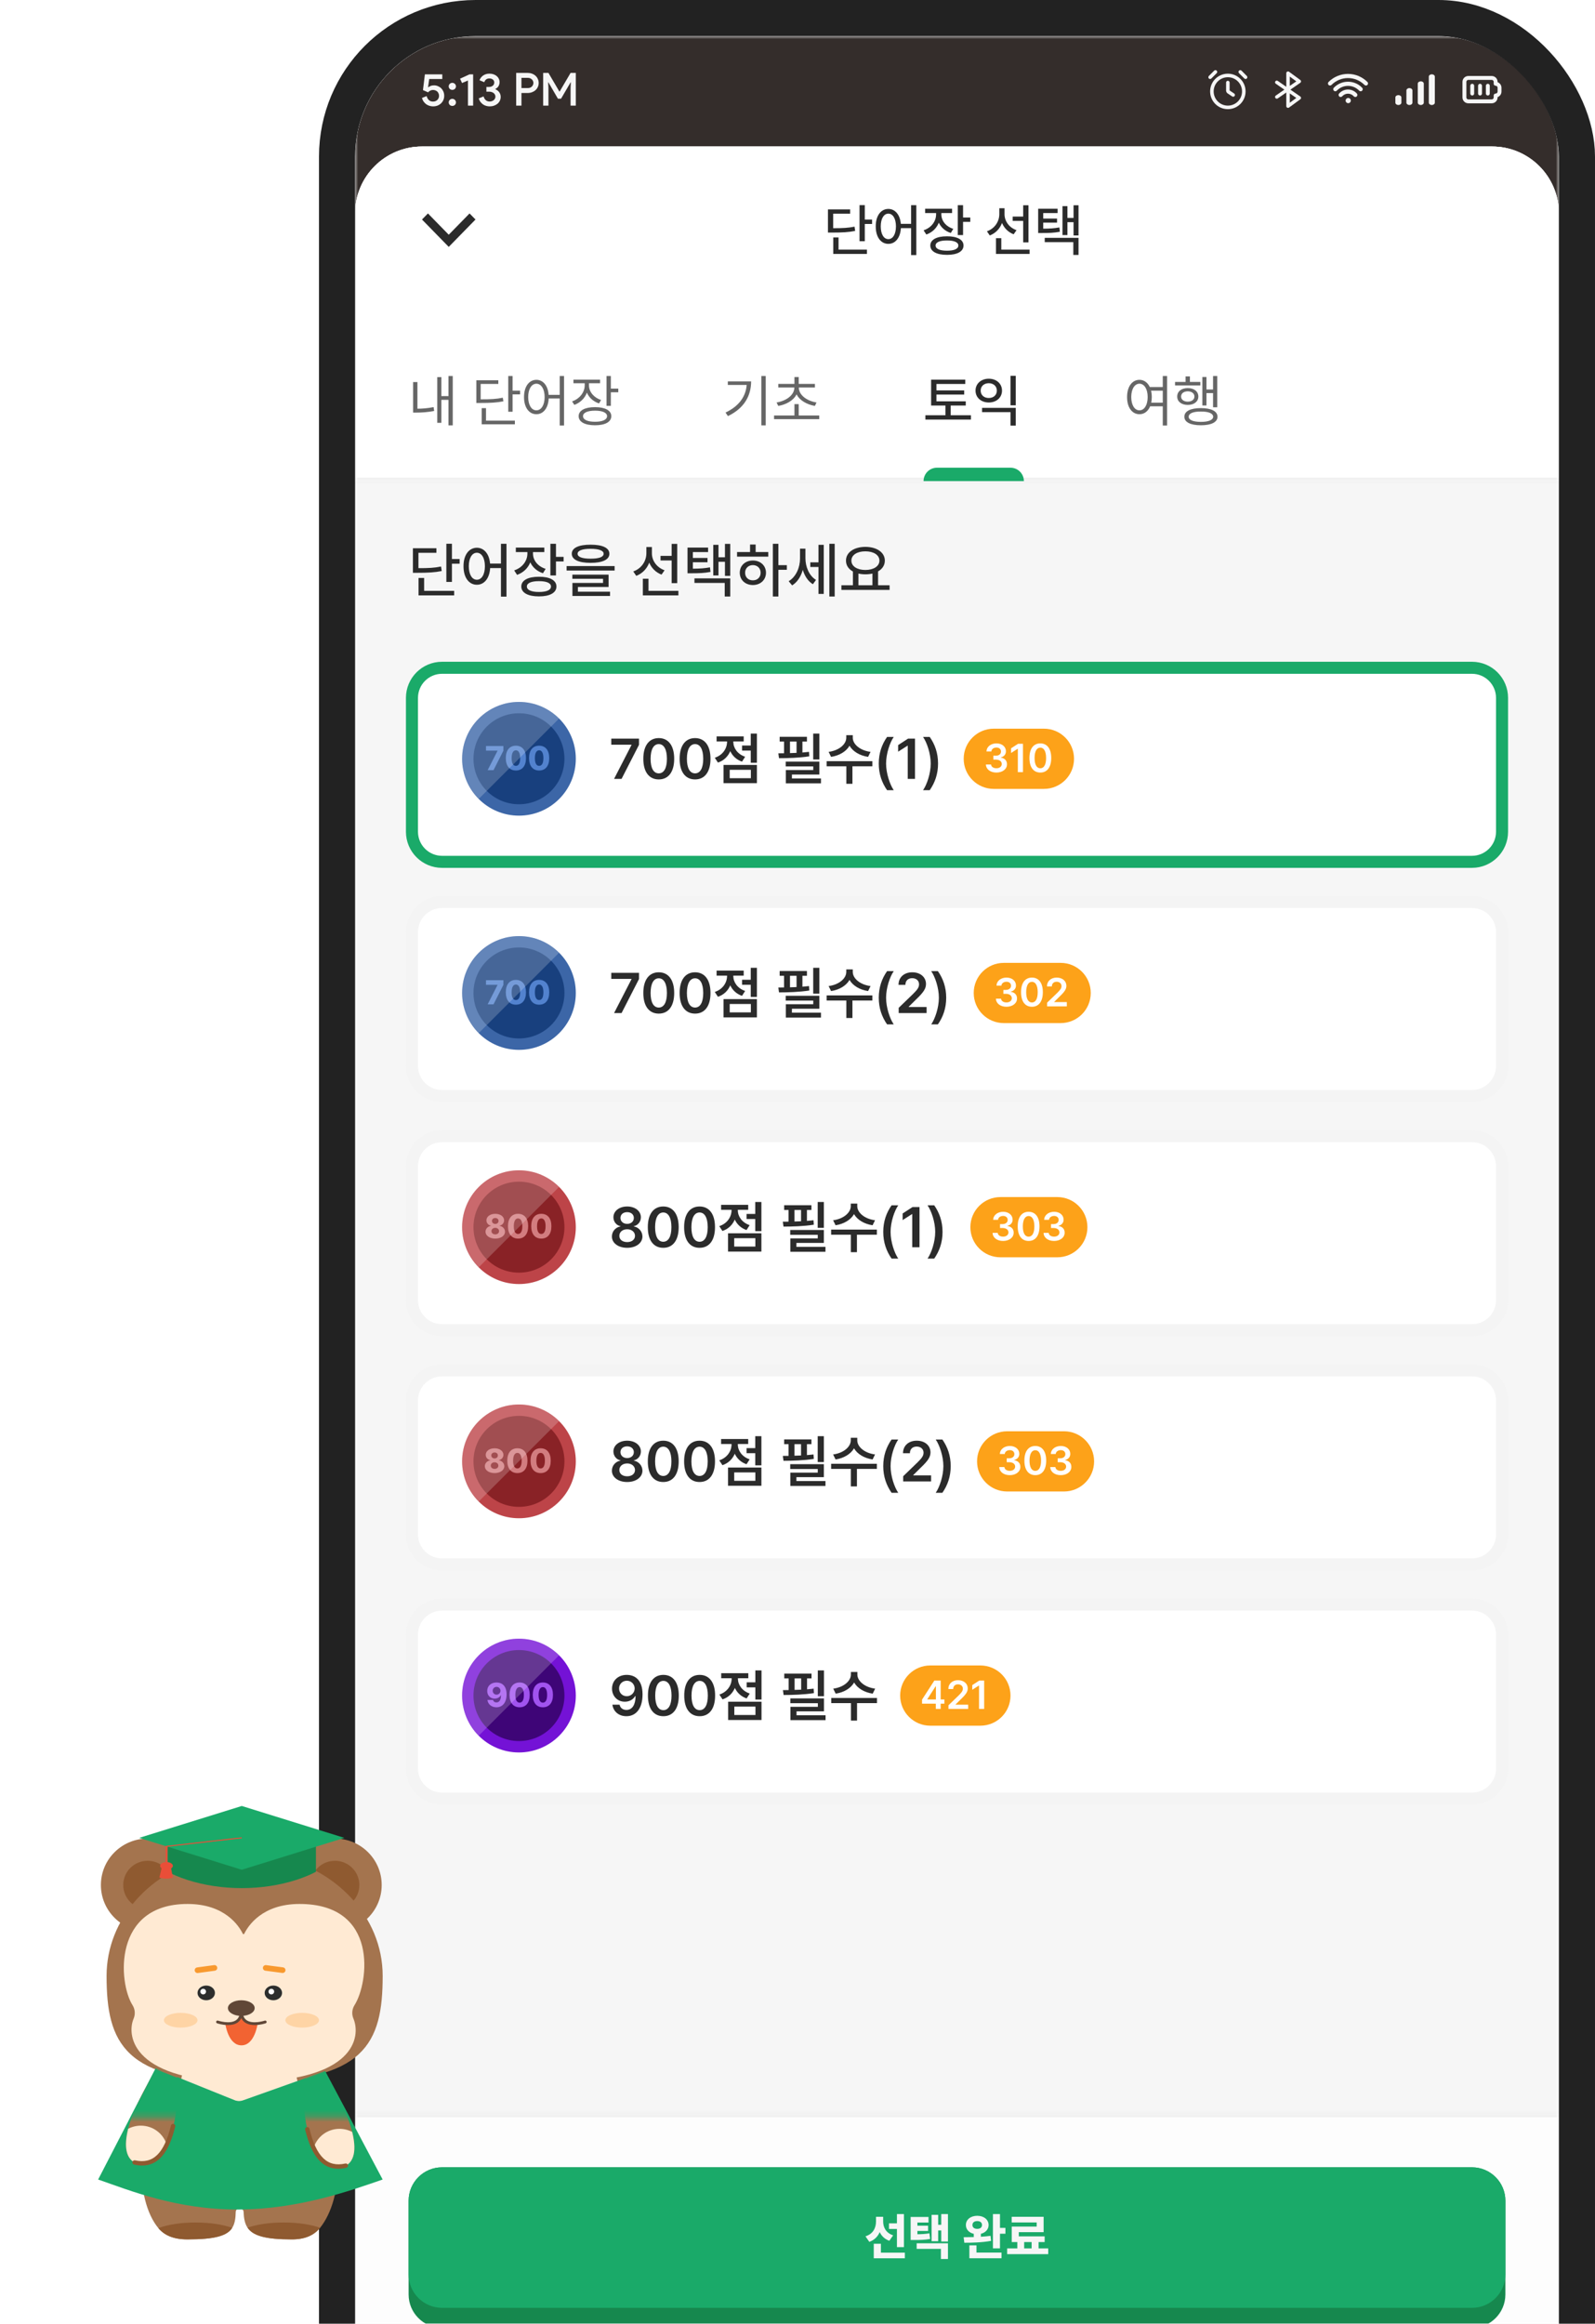 <svg width="265" height="386" viewBox="0 0 265 386" fill="none" xmlns="http://www.w3.org/2000/svg">
<g clip-path="url(#clip0_0_1)">
<mask id="mask0_0_1" style="mask-type:luminance" maskUnits="userSpaceOnUse" x="59" y="6" width="200" height="445">
<path d="M247.889 6H70.111C63.975 6 59 10.976 59 17.115V439.5C59 445.639 63.975 450.615 70.111 450.615H247.889C254.025 450.615 259 445.639 259 439.5V17.115C259 10.976 254.025 6 247.889 6Z" fill="white"/>
</mask>
<g mask="url(#mask0_0_1)">
<path d="M247.889 6H70.111C63.975 6 59 10.976 59 17.115V439.5C59 445.639 63.975 450.615 70.111 450.615H247.889C254.025 450.615 259 445.639 259 439.5V17.115C259 10.976 254.025 6 247.889 6Z" fill="#F6F6F6"/>
<path d="M259 6H59V52.129H259V6Z" fill="#342D2B"/>
<path d="M71.95 17.671C71.763 17.671 71.575 17.643 71.383 17.588C71.192 17.532 71.011 17.448 70.84 17.337C70.675 17.221 70.527 17.074 70.398 16.897C70.269 16.72 70.173 16.509 70.111 16.267L70.887 15.963C70.954 16.231 71.076 16.451 71.251 16.623C71.432 16.79 71.662 16.874 71.942 16.874C72.081 16.874 72.213 16.851 72.337 16.806C72.462 16.755 72.567 16.689 72.655 16.608C72.743 16.522 72.813 16.421 72.865 16.305C72.917 16.188 72.942 16.059 72.942 15.917C72.942 15.776 72.917 15.646 72.865 15.53C72.818 15.409 72.751 15.305 72.663 15.219C72.575 15.133 72.469 15.067 72.345 15.021C72.221 14.971 72.087 14.945 71.942 14.945C71.771 14.945 71.616 14.983 71.476 15.059C71.337 15.13 71.22 15.224 71.127 15.34L70.274 14.968L70.592 12.356H73.485V13.123H71.313L71.12 14.475L71.166 14.49C71.28 14.404 71.412 14.331 71.562 14.27C71.712 14.209 71.895 14.179 72.112 14.179C72.335 14.179 72.547 14.222 72.749 14.308C72.955 14.389 73.136 14.505 73.291 14.657C73.447 14.809 73.571 14.991 73.664 15.204C73.757 15.416 73.803 15.652 73.803 15.91C73.803 16.163 73.757 16.398 73.664 16.616C73.571 16.828 73.442 17.013 73.276 17.17C73.111 17.327 72.914 17.451 72.686 17.542C72.464 17.628 72.218 17.671 71.95 17.671Z" fill="#F6F6F6"/>
<path d="M75.149 17.595C74.984 17.595 74.841 17.54 74.722 17.428C74.609 17.312 74.552 17.172 74.552 17.011C74.552 16.849 74.609 16.709 74.722 16.593C74.841 16.477 74.984 16.418 75.149 16.418C75.314 16.418 75.457 16.477 75.576 16.593C75.695 16.709 75.754 16.849 75.754 17.011C75.754 17.172 75.695 17.312 75.576 17.428C75.457 17.54 75.314 17.595 75.149 17.595ZM75.149 14.93C74.984 14.93 74.841 14.874 74.722 14.763C74.609 14.647 74.552 14.508 74.552 14.346C74.552 14.184 74.609 14.047 74.722 13.936C74.841 13.819 74.984 13.761 75.149 13.761C75.314 13.761 75.457 13.819 75.576 13.936C75.695 14.047 75.754 14.184 75.754 14.346C75.754 14.508 75.695 14.647 75.576 14.763C75.457 14.874 75.314 14.93 75.149 14.93Z" fill="#F6F6F6"/>
<path d="M77.748 17.55V13.374L76.762 13.791L76.436 13.07L77.996 12.356H78.609V17.55H77.748Z" fill="#F6F6F6"/>
<path d="M81.357 17.671C81.171 17.671 80.984 17.646 80.798 17.595C80.612 17.544 80.436 17.466 80.271 17.36C80.11 17.248 79.966 17.109 79.836 16.942C79.707 16.775 79.609 16.575 79.541 16.342L80.348 16.016C80.421 16.289 80.545 16.499 80.721 16.646C80.896 16.793 81.108 16.866 81.357 16.866C81.481 16.866 81.6 16.846 81.713 16.805C81.832 16.765 81.936 16.709 82.024 16.639C82.112 16.563 82.181 16.477 82.233 16.38C82.285 16.279 82.311 16.168 82.311 16.046C82.311 15.925 82.282 15.813 82.225 15.712C82.174 15.611 82.101 15.525 82.008 15.454C81.915 15.383 81.804 15.328 81.675 15.287C81.551 15.246 81.416 15.226 81.271 15.226H80.814V14.444H81.225C81.349 14.444 81.463 14.429 81.566 14.399C81.675 14.363 81.77 14.315 81.853 14.255C81.936 14.194 82.001 14.118 82.047 14.027C82.094 13.931 82.117 13.822 82.117 13.7C82.117 13.493 82.039 13.331 81.884 13.214C81.734 13.093 81.543 13.032 81.31 13.032C81.181 13.032 81.067 13.05 80.969 13.085C80.876 13.121 80.796 13.169 80.728 13.229C80.661 13.29 80.604 13.358 80.558 13.434C80.516 13.505 80.483 13.579 80.457 13.655L79.666 13.328C79.707 13.207 79.772 13.083 79.86 12.956C79.947 12.825 80.059 12.706 80.193 12.599C80.328 12.493 80.485 12.407 80.666 12.341C80.852 12.27 81.067 12.235 81.31 12.235C81.558 12.235 81.786 12.27 81.993 12.341C82.2 12.412 82.378 12.511 82.528 12.637C82.678 12.764 82.794 12.913 82.877 13.085C82.96 13.257 83.001 13.445 83.001 13.647C83.001 13.794 82.981 13.928 82.939 14.049C82.903 14.171 82.851 14.28 82.784 14.376C82.717 14.467 82.642 14.546 82.559 14.611C82.476 14.677 82.391 14.733 82.303 14.778V14.824C82.422 14.874 82.536 14.94 82.644 15.021C82.753 15.097 82.846 15.188 82.924 15.295C83.006 15.401 83.071 15.522 83.118 15.659C83.164 15.791 83.187 15.935 83.187 16.092C83.187 16.32 83.141 16.532 83.048 16.73C82.955 16.922 82.825 17.089 82.66 17.231C82.5 17.367 82.308 17.474 82.086 17.55C81.863 17.631 81.62 17.671 81.357 17.671Z" fill="#F6F6F6"/>
<path d="M85.76 17.55V12.114H87.684C87.932 12.114 88.165 12.154 88.382 12.235C88.604 12.316 88.798 12.43 88.964 12.577C89.129 12.723 89.258 12.901 89.352 13.108C89.45 13.311 89.499 13.536 89.499 13.784C89.499 14.027 89.45 14.252 89.352 14.46C89.258 14.662 89.129 14.837 88.964 14.983C88.798 15.13 88.604 15.244 88.382 15.325C88.165 15.406 87.932 15.447 87.684 15.447H86.637V17.55H85.76ZM87.707 14.627C87.852 14.627 87.981 14.604 88.095 14.558C88.209 14.508 88.304 14.442 88.382 14.361C88.46 14.28 88.519 14.189 88.56 14.088C88.602 13.986 88.622 13.885 88.622 13.784C88.622 13.678 88.602 13.574 88.56 13.473C88.519 13.371 88.46 13.283 88.382 13.207C88.304 13.126 88.209 13.06 88.095 13.009C87.981 12.959 87.852 12.934 87.707 12.934H86.637V14.627H87.707Z" fill="#F6F6F6"/>
<path d="M90.244 12.114H91.121L92.936 15.204H92.983L94.798 12.114H95.667V17.55H94.798V14.596L94.844 13.685H94.798L93.215 16.396H92.696L91.121 13.685H91.074L91.121 14.596V17.55H90.244V12.114Z" fill="#F6F6F6"/>
<path fill-rule="evenodd" clip-rule="evenodd" d="M202.146 12.153C202.261 12.038 202.261 11.852 202.146 11.737C202.031 11.622 201.844 11.622 201.729 11.737L200.846 12.621C200.731 12.736 200.731 12.923 200.846 13.038C200.961 13.153 201.147 13.153 201.262 13.038L202.146 12.153ZM206.271 11.737C206.156 11.622 205.969 11.622 205.854 11.737C205.739 11.852 205.739 12.038 205.854 12.153L206.738 13.038C206.853 13.153 207.039 13.153 207.154 13.038C207.269 12.923 207.269 12.736 207.154 12.621L206.271 11.737ZM204 12.829C202.698 12.829 201.643 13.885 201.643 15.187C201.643 16.489 202.698 17.545 204 17.545C205.302 17.545 206.357 16.489 206.357 15.187C206.357 13.885 205.302 12.829 204 12.829ZM201.054 15.187C201.054 13.559 202.373 12.24 204 12.24C205.627 12.24 206.946 13.559 206.946 15.187C206.946 16.815 205.627 18.134 204 18.134C202.373 18.134 201.054 16.815 201.054 15.187ZM204 13.419C204.163 13.419 204.294 13.551 204.294 13.713V15.029L205.047 15.531C205.183 15.622 205.219 15.805 205.129 15.94C205.039 16.075 204.856 16.112 204.721 16.022L203.968 15.52C203.887 15.466 203.821 15.393 203.775 15.307C203.729 15.222 203.706 15.126 203.706 15.029V13.713C203.706 13.551 203.837 13.419 204 13.419Z" fill="#F6F6F6"/>
<path fill-rule="evenodd" clip-rule="evenodd" d="M213.87 11.896C213.968 11.848 214.086 11.859 214.174 11.923L216.044 13.294C216.118 13.349 216.162 13.435 216.161 13.525C216.159 13.616 216.113 13.701 216.038 13.754L214.393 14.892L216.038 16.031C216.113 16.084 216.159 16.168 216.161 16.259C216.162 16.35 216.118 16.436 216.044 16.491L214.174 17.861C214.086 17.926 213.968 17.936 213.87 17.888C213.772 17.84 213.709 17.742 213.709 17.634V15.366L212.298 16.343C212.167 16.434 211.986 16.403 211.893 16.275C211.8 16.147 211.831 15.97 211.962 15.879L213.387 14.892L211.962 13.906C211.831 13.815 211.8 13.638 211.893 13.509C211.986 13.381 212.167 13.351 212.298 13.442L213.709 14.419V12.151C213.709 12.043 213.772 11.945 213.87 11.896ZM214.291 15.518L215.376 16.27L214.291 17.065V15.518ZM214.291 14.266V12.719L215.376 13.515L214.291 14.266Z" fill="#F6F6F6"/>
<path fill-rule="evenodd" clip-rule="evenodd" d="M222.477 13.264C222.947 13.068 223.451 12.968 223.96 12.969C225.031 12.969 226.001 13.404 226.701 14.108C226.836 14.243 227.054 14.243 227.19 14.109C227.325 13.974 227.326 13.755 227.191 13.62C226.366 12.791 225.223 12.277 223.961 12.277L223.961 12.623V12.277H223.961C223.361 12.276 222.766 12.395 222.211 12.625C221.657 12.855 221.153 13.194 220.73 13.62C220.596 13.755 220.596 13.974 220.732 14.109C220.867 14.244 221.086 14.243 221.221 14.107C221.58 13.746 222.006 13.459 222.477 13.264ZM222.951 14.471C223.27 14.335 223.613 14.265 223.96 14.265H223.961C224.308 14.265 224.652 14.335 224.971 14.471C225.29 14.608 225.578 14.807 225.817 15.058C225.949 15.196 226.168 15.201 226.306 15.069C226.444 14.938 226.449 14.719 226.317 14.581C226.013 14.262 225.647 14.008 225.242 13.835C224.837 13.662 224.401 13.573 223.961 13.574H223.961L223.961 13.92V13.574C223.521 13.573 223.084 13.662 222.679 13.835C222.274 14.008 221.908 14.262 221.604 14.581C221.472 14.719 221.477 14.938 221.616 15.069C221.753 15.201 221.972 15.196 222.104 15.058C222.344 14.807 222.632 14.608 222.951 14.471ZM223.434 15.676C223.599 15.601 223.779 15.562 223.961 15.562C224.343 15.562 224.686 15.73 224.919 15.997C225.045 16.141 225.264 16.155 225.407 16.029C225.551 15.903 225.565 15.684 225.439 15.541C225.079 15.131 224.551 14.871 223.961 14.871L223.961 15.216V14.871H223.961C223.681 14.87 223.404 14.93 223.149 15.046C222.894 15.161 222.667 15.33 222.482 15.541C222.356 15.685 222.371 15.903 222.514 16.029C222.658 16.155 222.877 16.14 223.002 15.997C223.122 15.86 223.269 15.751 223.434 15.676ZM224.432 16.708C224.432 16.947 224.239 17.14 224 17.14C223.761 17.14 223.568 16.947 223.568 16.708C223.568 16.469 223.761 16.276 224 16.276C224.239 16.276 224.432 16.469 224.432 16.708Z" fill="#F6F6F6"/>
<path fill-rule="evenodd" clip-rule="evenodd" d="M238.389 12.731C238.389 12.516 238.165 12.342 237.889 12.342C237.613 12.342 237.389 12.516 237.389 12.731V17.054C237.389 17.269 237.613 17.443 237.889 17.443C238.165 17.443 238.389 17.269 238.389 17.054V12.731ZM234.667 15.022C234.667 14.807 234.443 14.633 234.167 14.633C233.89 14.633 233.667 14.807 233.667 15.022V17.054C233.667 17.268 233.89 17.443 234.167 17.443C234.443 17.443 234.667 17.268 234.667 17.054V15.022ZM232.333 15.8C232.609 15.8 232.833 15.974 232.833 16.189V17.054C232.833 17.269 232.609 17.443 232.333 17.443C232.057 17.443 231.833 17.269 231.833 17.054V16.189C231.833 15.974 232.057 15.8 232.333 15.8ZM236.555 13.898C236.555 13.683 236.332 13.509 236.055 13.509C235.779 13.509 235.555 13.683 235.555 13.898V17.054C235.555 17.269 235.779 17.443 236.055 17.443C236.332 17.443 236.555 17.269 236.555 17.054V13.898Z" fill="#F6F6F6"/>
<path fill-rule="evenodd" clip-rule="evenodd" d="M243.266 12.908C243.449 12.726 243.696 12.623 243.954 12.623H247.843C248.101 12.623 248.348 12.726 248.53 12.908C248.712 13.09 248.815 13.338 248.815 13.596V13.651C248.951 13.699 249.075 13.777 249.178 13.88C249.361 14.063 249.463 14.31 249.463 14.568V15.217C249.463 15.475 249.361 15.722 249.178 15.904C249.075 16.008 248.951 16.086 248.815 16.134V16.189C248.815 16.447 248.712 16.695 248.53 16.877C248.348 17.059 248.101 17.162 247.843 17.162H243.954C243.696 17.162 243.448 17.059 243.266 16.877C243.084 16.695 242.982 16.447 242.982 16.189V13.596C242.982 13.338 243.084 13.09 243.266 12.908ZM243.954 13.271C243.868 13.271 243.786 13.306 243.724 13.366C243.664 13.427 243.629 13.51 243.629 13.596V16.189C243.629 16.275 243.664 16.358 243.724 16.419C243.786 16.479 243.868 16.513 243.954 16.513H247.843C247.928 16.513 248.011 16.479 248.072 16.419C248.133 16.358 248.167 16.275 248.167 16.189V15.865C248.167 15.686 248.312 15.541 248.491 15.541C248.577 15.541 248.659 15.507 248.72 15.446C248.781 15.385 248.815 15.303 248.815 15.217V14.568C248.815 14.482 248.781 14.4 248.72 14.339C248.659 14.278 248.577 14.244 248.491 14.244C248.312 14.244 248.167 14.099 248.167 13.92V13.596C248.167 13.51 248.133 13.427 248.072 13.366C248.011 13.306 247.928 13.271 247.843 13.271H243.954ZM244.602 13.92C244.781 13.92 244.926 14.065 244.926 14.244V15.541C244.926 15.72 244.781 15.865 244.602 15.865C244.423 15.865 244.278 15.72 244.278 15.541V14.244C244.278 14.065 244.423 13.92 244.602 13.92ZM245.898 13.92C246.077 13.92 246.222 14.065 246.222 14.244V15.541C246.222 15.72 246.077 15.865 245.898 15.865C245.719 15.865 245.574 15.72 245.574 15.541V14.244C245.574 14.065 245.719 13.92 245.898 13.92ZM247.194 13.92C247.373 13.92 247.518 14.065 247.518 14.244V15.541C247.518 15.72 247.373 15.865 247.194 15.865C247.016 15.865 246.871 15.72 246.871 15.541V14.244C246.871 14.065 247.016 13.92 247.194 13.92Z" fill="#F6F6F6"/>
<path d="M247.889 24.34H70.111C63.975 24.34 59 29.317 59 35.456V440.056C59 446.195 63.975 451.171 70.111 451.171H247.889C254.025 451.171 259 446.195 259 440.056V35.456C259 29.317 254.025 24.34 247.889 24.34Z" fill="#F6F6F6"/>
<path d="M59 351.133H259V395.594H59V351.133Z" fill="white" fill-opacity="0.8"/>
<mask id="mask1_0_1" style="mask-type:luminance" maskUnits="userSpaceOnUse" x="59" y="351" width="200" height="45">
<path d="M59 351.133H259V395.594H59V351.133Z" fill="#EEEEEE"/>
</mask>
<g mask="url(#mask1_0_1)">
<path d="M59 351.688H259V350.577H59V351.688Z" fill="#EEEEEE"/>
</g>
<path d="M244.556 360.025H73.445C70.376 360.025 67.889 362.513 67.889 365.583V381.144C67.889 384.214 70.376 386.702 73.445 386.702H244.556C247.624 386.702 250.111 384.214 250.111 381.144V365.583C250.111 362.513 247.624 360.025 244.556 360.025Z" fill="#16884E"/>
<path d="M244.556 360.025H73.445C70.376 360.025 67.889 362.513 67.889 365.583V377.81C67.889 380.879 70.376 383.367 73.445 383.367H244.556C247.624 383.367 250.111 380.879 250.111 377.81V365.583C250.111 362.513 247.624 360.025 244.556 360.025Z" fill="#1AAA69"/>
<path d="M146.732 369.028C146.732 369.969 147.171 370.921 148.392 371.324L147.757 372.228C146.988 371.951 146.467 371.438 146.158 370.787C145.841 371.528 145.28 372.106 144.429 372.407L143.794 371.487C145.08 371.084 145.54 370.067 145.544 369.021V368.247H146.732V369.028ZM145.169 375.135V372.725H146.358V374.198H150.337V375.135H145.169ZM147.701 370.266V369.33H149.019V367.791H150.182V373.286H149.019V370.266H147.701ZM154.268 368.271V369.2H152.421V369.72H154.195V370.6H152.421V371.145C153.173 371.133 153.759 371.096 154.415 370.99L154.528 371.927C153.657 372.077 152.921 372.102 151.818 372.098H151.297V368.271H154.268ZM152.298 373.571V372.643H157.498V375.256H156.327V373.571H152.298ZM154.781 372.301V367.921H155.871V369.574H156.384V367.791H157.498V372.35H156.384V370.51H155.871V372.301H154.781ZM162.365 368.076C163.456 368.08 164.245 368.703 164.253 369.615C164.245 370.327 163.736 370.876 162.967 371.068V371.56C163.513 371.528 164.062 371.475 164.571 371.406L164.66 372.244C163.138 372.521 161.454 372.554 160.217 372.554L160.103 371.634C160.599 371.634 161.181 371.629 161.787 371.613V371.072C160.998 370.893 160.473 370.335 160.477 369.615C160.473 368.703 161.267 368.08 162.365 368.076ZM161.055 375.126V372.985H162.235V374.19H166.393V375.126H161.055ZM161.568 369.615C161.559 370.026 161.897 370.249 162.365 370.249C162.837 370.249 163.151 370.026 163.155 369.615C163.151 369.175 162.837 368.959 162.365 368.955C161.897 368.959 161.559 369.175 161.568 369.615ZM164.969 373.49V367.791H166.141V370.087H167.045V371.056H166.141V373.49H164.969ZM174.157 373.498V374.45H167.33V373.498H169.022V372.44H168.094V369.867H172.237V369.183H168.086V368.247H173.392V370.795H169.266V371.495H173.563V372.44H172.554V373.498H174.157ZM170.161 373.498H171.398V372.44H170.161V373.498Z" fill="#F6F6F6"/>
<path d="M75.086 90.325V92.865H76.365V93.637H75.086V96.665H74.159V90.325H75.086ZM68.602 95.151V91.077H72.508V91.83H69.52V94.379C71.224 94.384 72.181 94.331 73.279 94.106L73.387 94.858C72.205 95.093 71.17 95.151 69.295 95.151H68.602ZM69.539 98.902V96.011H70.467V98.15H75.457V98.902H69.539ZM79.227 90.989C80.418 90.994 81.282 92 81.424 93.617H83.231V90.335H84.149V99.108H83.231V94.37H81.434C81.331 96.079 80.448 97.139 79.227 97.135C77.923 97.139 77 95.947 77.01 94.057C77 92.186 77.923 90.994 79.227 90.989ZM77.889 94.057C77.894 95.449 78.436 96.304 79.227 96.304C80.018 96.304 80.56 95.449 80.565 94.057C80.56 92.684 80.018 91.825 79.227 91.82C78.436 91.825 77.894 92.684 77.889 94.057ZM88.553 91.947C88.548 93.06 89.325 94.077 90.653 94.496L90.213 95.219C89.217 94.902 88.49 94.242 88.104 93.412C87.723 94.37 86.956 95.126 85.906 95.493L85.428 94.75C86.795 94.301 87.62 93.173 87.625 91.956V91.712H85.701V90.96H90.438V91.712H88.553V91.947ZM86.61 97.427C86.61 96.401 87.728 95.801 89.549 95.806C91.351 95.801 92.45 96.401 92.45 97.427C92.45 98.468 91.351 99.074 89.549 99.069C87.728 99.074 86.61 98.468 86.61 97.427ZM87.537 97.427C87.532 98.014 88.284 98.341 89.549 98.336C90.804 98.341 91.546 98.014 91.541 97.427C91.546 96.856 90.804 96.533 89.549 96.538C88.284 96.533 87.532 96.856 87.537 97.427ZM91.444 95.591V90.335H92.371V92.503H93.641V93.266H92.371V95.591H91.444ZM98.123 90.481C100.096 90.476 101.243 91.009 101.248 91.986C101.243 92.967 100.096 93.5 98.123 93.5C96.151 93.5 94.993 92.967 94.998 91.986C94.993 91.009 96.151 90.476 98.123 90.481ZM94.139 94.78V94.037H102.117V94.78H94.139ZM95.096 96.147V95.454H101.112V97.505H96.014V98.287H101.356V99H95.106V96.832H100.194V96.147H95.096ZM95.965 91.986C95.96 92.528 96.732 92.806 98.123 92.806C99.525 92.806 100.296 92.528 100.291 91.986C100.296 91.468 99.525 91.165 98.123 91.165C96.732 91.165 95.96 91.468 95.965 91.986ZM108.309 91.937C108.314 93.124 109.1 94.267 110.418 94.731L109.91 95.454C108.958 95.088 108.24 94.365 107.865 93.461C107.489 94.467 106.741 95.263 105.711 95.659L105.213 94.926C106.575 94.443 107.386 93.226 107.391 91.907V90.872H108.309V91.937ZM106.805 98.902V96.138H107.742V98.15H112.713V98.902H106.805ZM109.744 93.1V92.338H111.59V90.345H112.518V96.871H111.59V93.1H109.744ZM117.645 90.96V91.712H115.116V92.689H117.547V93.403H115.116V94.467C116.287 94.457 117.054 94.413 117.957 94.242L118.045 95.004C117.02 95.195 116.185 95.234 114.793 95.229H114.227V90.96H117.645ZM115.379 96.832V96.079H121.327V99.088H120.408V96.832H115.379ZM118.504 95.591V90.501H119.373V92.572H120.447V90.345H121.327V95.659H120.447V93.324H119.373V95.591H118.504ZM129.324 90.335V93.881H130.731V94.653H129.324V99.088H128.407V90.335H129.324ZM122.459 92.464V91.702H124.617V90.452H125.545V91.702H127.645V92.464H122.459ZM122.908 95.141C122.908 93.949 123.827 93.109 125.086 93.109C126.341 93.109 127.259 93.949 127.264 95.141C127.259 96.343 126.341 97.178 125.086 97.183C123.827 97.178 122.908 96.343 122.908 95.141ZM123.797 95.141C123.792 95.903 124.339 96.411 125.086 96.401C125.828 96.411 126.371 95.903 126.375 95.141C126.371 94.394 125.828 93.876 125.086 93.871C124.339 93.876 123.792 94.394 123.797 95.141ZM133.817 92.728C133.817 94.125 134.403 95.615 135.574 96.333L135.057 97.046C134.237 96.553 133.685 95.678 133.382 94.667C133.064 95.776 132.459 96.724 131.609 97.242L131.033 96.548C132.269 95.806 132.923 94.257 132.918 92.767V91.136H133.817V92.728ZM134.627 94.184V93.412H135.984V90.501H136.863V98.658H135.984V94.184H134.627ZM137.791 99.088V90.335H138.68V99.088H137.791ZM147.801 97.222V97.994H139.793V97.222H141.707V94.936C140.989 94.541 140.55 93.915 140.555 93.129C140.55 91.751 141.903 90.848 143.778 90.843C145.657 90.848 147.01 91.751 147.01 93.129C147.01 93.9 146.59 94.521 145.887 94.916V97.222H147.801ZM141.453 93.129C141.453 94.067 142.406 94.677 143.778 94.682C145.14 94.677 146.107 94.067 146.112 93.129C146.107 92.186 145.14 91.585 143.778 91.585C142.406 91.585 141.453 92.186 141.453 93.129ZM142.625 97.222H144.949V95.278C144.593 95.361 144.197 95.405 143.778 95.405C143.367 95.405 142.977 95.361 142.625 95.278V97.222Z" fill="#2B2B2B"/>
<g filter="url(#filter0_d_0_1)">
<path d="M244.556 109.373H73.445C70.376 109.373 67.889 111.862 67.889 114.931V137.162C67.889 140.231 70.376 142.719 73.445 142.719H244.556C247.624 142.719 250.111 140.231 250.111 137.162V114.931C250.111 111.862 247.624 109.373 244.556 109.373Z" fill="white"/>
<path d="M244.556 109.929H73.445C70.683 109.929 68.445 112.168 68.445 114.931V137.162C68.445 139.924 70.683 142.164 73.445 142.164H244.556C247.317 142.164 249.556 139.924 249.556 137.162V114.931C249.556 112.168 247.317 109.929 244.556 109.929Z" stroke="#1AAA69" stroke-width="2"/>
</g>
<path d="M86.222 135.494C91.438 135.494 95.667 131.264 95.667 126.046C95.667 120.828 91.438 116.598 86.222 116.598C81.006 116.598 76.778 120.828 76.778 126.046C76.778 131.264 81.006 135.494 86.222 135.494Z" fill="#3C66A7"/>
<g filter="url(#filter1_i_0_1)">
<path d="M86.222 133.601C90.395 133.601 93.778 130.217 93.778 126.042C93.778 121.868 90.395 118.484 86.222 118.484C82.049 118.484 78.667 121.868 78.667 126.042C78.667 130.217 82.049 133.601 86.222 133.601Z" fill="#18407E"/>
</g>
<path d="M81.02 127.936L82.658 124.72V124.692H80.743V123.928H83.637V124.697L81.994 127.936H81.02Z" fill="#5282CE"/>
<path d="M85.712 127.991C84.672 127.991 84.036 127.247 84.036 125.932C84.036 124.617 84.672 123.873 85.712 123.873C86.753 123.873 87.392 124.622 87.389 125.932C87.392 127.249 86.753 127.991 85.712 127.991ZM85.004 125.932C85.001 126.82 85.286 127.222 85.712 127.222C86.138 127.222 86.424 126.82 86.421 125.932C86.421 125.057 86.138 124.639 85.712 124.636C85.289 124.639 85.007 125.057 85.004 125.932Z" fill="#5282CE"/>
<path d="M89.575 127.991C88.535 127.991 87.898 127.247 87.898 125.932C87.898 124.617 88.535 123.873 89.575 123.873C90.615 123.873 91.254 124.622 91.252 125.932C91.254 127.249 90.615 127.991 89.575 127.991ZM88.867 125.932C88.864 126.82 89.149 127.222 89.575 127.222C90.001 127.222 90.286 126.82 90.283 125.932C90.283 125.057 90.001 124.639 89.575 124.636C89.152 124.639 88.869 125.057 88.867 125.932Z" fill="#5282CE"/>
<path opacity="0.2" d="M79.551 132.698L92.894 119.353C91.186 117.649 88.825 116.598 86.222 116.598C81.005 116.598 76.778 120.82 76.778 126.023C76.778 128.631 77.839 130.989 79.551 132.698Z" fill="white"/>
<path d="M102.025 129.381L104.921 123.752V123.706H101.563V122.7H106.166V123.725L103.27 129.381H102.025ZM109.449 129.473C107.84 129.473 106.881 128.227 106.885 126.04C106.881 123.863 107.849 122.608 109.449 122.608C111.049 122.608 112.013 123.863 112.013 126.04C112.013 128.232 111.054 129.473 109.449 129.473ZM108.093 126.04C108.093 127.646 108.61 128.463 109.449 128.467C110.284 128.463 110.805 127.646 110.805 126.04C110.8 124.449 110.284 123.61 109.449 123.605C108.615 123.61 108.098 124.449 108.093 126.04ZM115.481 129.473C113.872 129.473 112.912 128.227 112.917 126.04C112.912 123.863 113.881 122.608 115.481 122.608C117.081 122.608 118.045 123.863 118.045 126.04C118.045 128.232 117.086 129.473 115.481 129.473ZM114.125 126.04C114.125 127.646 114.642 128.463 115.481 128.467C116.316 128.463 116.837 127.646 116.837 126.04C116.832 124.449 116.316 123.61 115.481 123.605C114.647 123.61 114.13 124.449 114.125 126.04ZM125.756 121.861V126.705H124.732V124.684H123.293V123.845H124.732V121.861H125.756ZM118.756 125.874C120.083 125.436 120.794 124.329 120.794 123.227V123.162H119.059V122.331H123.561V123.162H121.836V123.235C121.836 124.237 122.509 125.27 123.801 125.709L123.284 126.521C122.352 126.202 121.693 125.565 121.328 124.777C120.959 125.653 120.268 126.349 119.281 126.677L118.756 125.874ZM120.213 130.1V127.065H125.756V130.1H120.213ZM121.236 129.27H124.751V127.877H121.236V129.27ZM136.132 121.861V126.161H135.108V121.861H136.132ZM129.316 125.136C129.616 125.136 129.934 125.132 130.266 125.127V123.189H129.537V122.396H134.066V123.189H133.318V125.003C133.697 124.975 134.066 124.938 134.416 124.897L134.462 125.635C132.802 125.898 130.884 125.948 129.427 125.948L129.316 125.136ZM130.542 127.314V126.511H136.132V128.661H131.576V129.316H136.399V130.128H130.561V127.913H135.117V127.314H130.542ZM131.253 125.104C131.612 125.095 131.977 125.081 132.341 125.062V123.189H131.253V125.104ZM141.684 122.553C141.679 123.6 142.855 124.666 144.636 124.897L144.229 125.727C142.814 125.515 141.688 124.818 141.144 123.877C140.6 124.818 139.479 125.515 138.078 125.727L137.672 124.897C139.433 124.666 140.605 123.61 140.605 122.553V122.128H141.684V122.553ZM137.34 127.295V126.447H144.939V127.295H141.628V130.202H140.614V127.295H137.34ZM146.001 126.834C146.001 125.1 146.517 123.651 147.384 122.415H148.491C147.854 123.333 147.218 125.182 147.218 126.834C147.218 128.486 147.854 130.34 148.491 131.263H147.384C146.517 130.018 146.001 128.573 146.001 126.834ZM152.023 122.7V129.381H150.815V123.872H150.778L149.219 124.869V123.771L150.87 122.7H152.023ZM155.851 126.834C155.851 128.573 155.334 130.018 154.467 131.263H153.361C153.997 130.34 154.633 128.486 154.633 126.834C154.633 125.182 153.997 123.333 153.361 122.415H154.467C155.334 123.651 155.851 125.1 155.851 126.834Z" fill="#2B2B2B"/>
<path d="M173.444 121.044H165.111C162.35 121.044 160.111 123.284 160.111 126.046C160.111 128.809 162.35 131.048 165.111 131.048H173.444C176.206 131.048 178.444 128.809 178.444 126.046C178.444 123.284 176.206 121.044 173.444 121.044Z" fill="#FDA219"/>
<path d="M165.547 128.334C164.542 128.334 163.822 127.787 163.803 126.993H164.656C164.678 127.371 165.056 127.621 165.547 127.618C166.065 127.621 166.439 127.334 166.439 126.914C166.439 126.491 166.074 126.188 165.463 126.185H165.039V125.534H165.463C165.964 125.534 166.312 125.254 166.309 124.843C166.312 124.446 166.013 124.179 165.554 124.179C165.111 124.179 164.73 124.427 164.714 124.824H163.9C163.919 124.033 164.639 123.489 165.561 123.489C166.517 123.489 167.136 124.075 167.129 124.798C167.136 125.325 166.784 125.707 166.27 125.814V125.853C166.934 125.941 167.312 126.367 167.305 126.96C167.312 127.758 166.566 128.334 165.547 128.334ZM169.961 123.554V128.269H169.108V124.381H169.082L167.982 125.085V124.309L169.148 123.554H169.961ZM172.846 128.334C171.709 128.334 171.032 127.455 171.036 125.912C171.032 124.374 171.716 123.489 172.846 123.489C173.975 123.489 174.656 124.374 174.656 125.912C174.656 127.458 173.978 128.334 172.846 128.334ZM171.888 125.912C171.888 127.045 172.253 127.621 172.846 127.625C173.434 127.621 173.803 127.045 173.803 125.912C173.799 124.788 173.434 124.195 172.846 124.192C172.256 124.195 171.892 124.788 171.888 125.912Z" fill="white"/>
<g filter="url(#filter2_d_0_1)">
<path d="M244.556 148.277H73.445C70.376 148.277 67.889 150.765 67.889 153.835V176.065C67.889 179.135 70.376 181.623 73.445 181.623H244.556C247.624 181.623 250.111 179.135 250.111 176.065V153.835C250.111 150.765 247.624 148.277 244.556 148.277Z" fill="white"/>
<path d="M244.556 148.833H73.445C70.683 148.833 68.445 151.072 68.445 153.834V176.065C68.445 178.828 70.683 181.067 73.445 181.067H244.556C247.317 181.067 249.556 178.828 249.556 176.065V153.834C249.556 151.072 247.317 148.833 244.556 148.833Z" stroke="#F4F4F4" stroke-width="2"/>
</g>
<path d="M86.222 174.398C91.438 174.398 95.667 170.168 95.667 164.95C95.667 159.732 91.438 155.502 86.222 155.502C81.006 155.502 76.778 159.732 76.778 164.95C76.778 170.168 81.006 174.398 86.222 174.398Z" fill="#3C66A7"/>
<g filter="url(#filter3_i_0_1)">
<path d="M86.222 172.505C90.395 172.505 93.778 169.121 93.778 164.946C93.778 160.772 90.395 157.388 86.222 157.388C82.049 157.388 78.666 160.772 78.666 164.946C78.666 169.121 82.049 172.505 86.222 172.505Z" fill="#18407E"/>
</g>
<path d="M81.02 166.84L82.658 163.623V163.595H80.743V162.831H83.637V163.601L81.994 166.84H81.02Z" fill="#5282CE"/>
<path d="M85.712 166.895C84.672 166.895 84.036 166.15 84.036 164.836C84.036 163.521 84.672 162.776 85.712 162.776C86.753 162.776 87.392 163.526 87.389 164.836C87.392 166.153 86.753 166.895 85.712 166.895ZM85.004 164.836C85.001 165.724 85.286 166.125 85.712 166.125C86.138 166.125 86.424 165.724 86.421 164.836C86.421 163.961 86.138 163.543 85.712 163.54C85.289 163.543 85.007 163.961 85.004 164.836Z" fill="#5282CE"/>
<path d="M89.575 166.895C88.535 166.895 87.898 166.15 87.898 164.836C87.898 163.521 88.535 162.776 89.575 162.776C90.615 162.776 91.254 163.526 91.252 164.836C91.254 166.153 90.615 166.895 89.575 166.895ZM88.867 164.836C88.864 165.724 89.149 166.125 89.575 166.125C90.001 166.125 90.286 165.724 90.283 164.836C90.283 163.961 90.001 163.543 89.575 163.54C89.152 163.543 88.869 163.961 88.867 164.836Z" fill="#5282CE"/>
<path opacity="0.2" d="M79.551 171.601L92.894 158.257C91.186 156.552 88.825 155.502 86.222 155.502C81.005 155.502 76.778 159.724 76.778 164.927C76.778 167.535 77.839 169.893 79.551 171.601Z" fill="white"/>
<path d="M102.025 168.285L104.921 162.656V162.61H101.563V161.604H106.166V162.629L103.27 168.285H102.025ZM109.449 168.377C107.84 168.377 106.881 167.131 106.885 164.945C106.881 162.767 107.849 161.512 109.449 161.512C111.049 161.512 112.013 162.767 112.013 164.945C112.013 167.136 111.054 168.377 109.449 168.377ZM108.093 164.945C108.093 166.55 108.61 167.367 109.449 167.371C110.284 167.367 110.805 166.55 110.805 164.945C110.8 163.353 110.284 162.514 109.449 162.509C108.615 162.514 108.098 163.353 108.093 164.945ZM115.481 168.377C113.872 168.377 112.912 167.131 112.917 164.945C112.912 162.767 113.881 161.512 115.481 161.512C117.081 161.512 118.045 162.767 118.045 164.945C118.045 167.136 117.086 168.377 115.481 168.377ZM114.125 164.945C114.125 166.55 114.642 167.367 115.481 167.371C116.316 167.367 116.837 166.55 116.837 164.945C116.832 163.353 116.316 162.514 115.481 162.509C114.647 162.514 114.13 163.353 114.125 164.945ZM125.756 160.765V165.609H124.732V163.588H123.293V162.749H124.732V160.765H125.756ZM118.756 164.778C120.083 164.34 120.794 163.233 120.794 162.131V162.066H119.059V161.235H123.561V162.066H121.836V162.14C121.836 163.141 122.509 164.174 123.801 164.613L123.284 165.425C122.352 165.106 121.693 164.469 121.328 163.681C120.959 164.557 120.268 165.254 119.281 165.581L118.756 164.778ZM120.213 169.004V165.969H125.756V169.004H120.213ZM121.236 168.174H124.751V166.781H121.236V168.174ZM136.132 160.765V165.065H135.108V160.765H136.132ZM129.316 164.04C129.616 164.04 129.934 164.036 130.266 164.031V162.093H129.537V161.3H134.066V162.093H133.318V163.907C133.697 163.879 134.066 163.842 134.416 163.801L134.462 164.539C132.802 164.802 130.884 164.852 129.427 164.852L129.316 164.04ZM130.542 166.218V165.415H136.132V167.565H131.576V168.22H136.399V169.032H130.561V166.817H135.117V166.218H130.542ZM131.253 164.008C131.612 163.999 131.977 163.985 132.341 163.966V162.093H131.253V164.008ZM141.684 161.457C141.679 162.504 142.855 163.57 144.636 163.801L144.229 164.631C142.814 164.419 141.688 163.722 141.144 162.781C140.6 163.722 139.479 164.419 138.078 164.631L137.672 163.801C139.433 163.57 140.605 162.514 140.605 161.457V161.032H141.684V161.457ZM137.34 166.199V165.351H144.939V166.199H141.628V169.106H140.614V166.199H137.34ZM146.001 165.738C146.001 164.004 146.517 162.555 147.384 161.319H148.491C147.854 162.237 147.218 164.086 147.218 165.738C147.218 167.39 147.854 169.245 148.491 170.167H147.384C146.517 168.922 146.001 167.477 146.001 165.738ZM149.312 168.285V167.417L151.673 165.138C152.346 164.465 152.696 164.068 152.696 163.505C152.696 162.883 152.203 162.49 151.553 162.49C150.866 162.49 150.423 162.919 150.427 163.597H149.284C149.279 162.334 150.229 161.512 151.562 161.512C152.927 161.512 153.844 162.329 153.849 163.45C153.844 164.202 153.485 164.811 152.171 166.052L150.981 167.233V167.279H153.951V168.285H149.312ZM157.206 165.738C157.206 167.477 156.69 168.922 155.823 170.167H154.716C155.353 169.245 155.989 167.39 155.989 165.738C155.989 164.086 155.353 162.237 154.716 161.319H155.823C156.69 162.555 157.206 164.004 157.206 165.738Z" fill="#2B2B2B"/>
<path d="M176.222 159.948H166.778C164.016 159.948 161.778 162.187 161.778 164.95C161.778 167.712 164.016 169.952 166.778 169.952H176.222C178.984 169.952 181.222 167.712 181.222 164.95C181.222 162.187 178.984 159.948 176.222 159.948Z" fill="#FDA219"/>
<path d="M167.214 167.238C166.208 167.238 165.489 166.691 165.469 165.896H166.322C166.345 166.274 166.722 166.525 167.214 166.522C167.732 166.525 168.106 166.238 168.106 165.818C168.106 165.395 167.741 165.092 167.129 165.089H166.706V164.438H167.129C167.631 164.438 167.979 164.157 167.976 163.747C167.979 163.35 167.679 163.083 167.221 163.083C166.778 163.083 166.397 163.33 166.381 163.728H165.567C165.586 162.936 166.306 162.392 167.227 162.392C168.184 162.392 168.803 162.979 168.796 163.702C168.803 164.229 168.451 164.61 167.937 164.718V164.757C168.601 164.845 168.978 165.271 168.972 165.864C168.978 166.662 168.233 167.238 167.214 167.238ZM171.452 167.238C170.316 167.238 169.639 166.359 169.642 164.815C169.639 163.278 170.323 162.392 171.452 162.392C172.582 162.392 173.262 163.278 173.262 164.815C173.262 166.362 172.585 167.238 171.452 167.238ZM170.495 164.815C170.495 165.949 170.86 166.525 171.452 166.528C172.042 166.525 172.409 165.949 172.409 164.815C172.406 163.692 172.042 163.099 171.452 163.096C170.863 163.099 170.498 163.692 170.495 164.815ZM173.972 167.173V166.561L175.638 164.952C176.114 164.476 176.361 164.197 176.361 163.8C176.361 163.36 176.013 163.083 175.554 163.083C175.069 163.083 174.756 163.386 174.759 163.865H173.952C173.949 162.972 174.619 162.392 175.561 162.392C176.524 162.392 177.172 162.969 177.175 163.76C177.172 164.291 176.918 164.721 175.99 165.597L175.15 166.431V166.463H177.247V167.173H173.972Z" fill="white"/>
<g filter="url(#filter4_d_0_1)">
<path d="M244.556 187.181H73.445C70.376 187.181 67.889 189.669 67.889 192.738V214.969C67.889 218.039 70.376 220.527 73.445 220.527H244.556C247.624 220.527 250.111 218.039 250.111 214.969V192.738C250.111 189.669 247.624 187.181 244.556 187.181Z" fill="white"/>
<path d="M244.556 187.736H73.445C70.683 187.736 68.445 189.976 68.445 192.738V214.969C68.445 217.732 70.683 219.971 73.445 219.971H244.556C247.317 219.971 249.556 217.732 249.556 214.969V192.738C249.556 189.976 247.317 187.736 244.556 187.736Z" stroke="#F4F4F4" stroke-width="2"/>
</g>
<path d="M86.222 213.302C91.438 213.302 95.667 209.072 95.667 203.854C95.667 198.636 91.438 194.406 86.222 194.406C81.006 194.406 76.778 198.636 76.778 203.854C76.778 209.072 81.006 213.302 86.222 213.302Z" fill="#BD4448"/>
<g filter="url(#filter5_i_0_1)">
<path d="M86.222 211.408C90.395 211.408 93.778 208.024 93.778 203.85C93.778 199.676 90.395 196.292 86.222 196.292C82.049 196.292 78.666 199.676 78.666 203.85C78.666 208.024 82.049 211.408 86.222 211.408Z" fill="#892226"/>
</g>
<path d="M82.288 205.75C81.345 205.75 80.664 205.262 80.667 204.609C80.664 204.111 81.062 203.707 81.569 203.629V203.602C81.126 203.519 80.816 203.156 80.816 202.716C80.816 202.088 81.439 201.631 82.288 201.631C83.132 201.631 83.755 202.09 83.755 202.716C83.755 203.159 83.436 203.519 83.002 203.602V203.629C83.5 203.707 83.904 204.111 83.904 204.609C83.904 205.262 83.223 205.75 82.288 205.75ZM81.657 204.51C81.655 204.825 81.912 205.049 82.288 205.052C82.659 205.049 82.913 204.825 82.913 204.51C82.913 204.194 82.648 203.962 82.288 203.962C81.92 203.962 81.655 204.191 81.657 204.51ZM81.74 202.816C81.738 203.106 81.967 203.314 82.288 203.314C82.604 203.314 82.833 203.106 82.831 202.816C82.833 202.531 82.606 202.328 82.288 202.328C81.965 202.328 81.738 202.531 81.74 202.816Z" fill="#D27C7F"/>
<path d="M86.073 205.75C85.033 205.75 84.397 205.005 84.397 203.69C84.397 202.376 85.033 201.631 86.073 201.631C87.114 201.631 87.753 202.381 87.75 203.69C87.753 205.008 87.114 205.75 86.073 205.75ZM85.365 203.69C85.362 204.579 85.647 204.98 86.073 204.98C86.499 204.98 86.784 204.579 86.782 203.69C86.782 202.816 86.499 202.398 86.073 202.395C85.65 202.398 85.368 202.816 85.365 203.69Z" fill="#D27C7F"/>
<path d="M89.936 205.75C88.895 205.75 88.259 205.005 88.259 203.69C88.259 202.376 88.895 201.631 89.936 201.631C90.976 201.631 91.615 202.381 91.613 203.69C91.615 205.008 90.976 205.75 89.936 205.75ZM89.228 203.69C89.225 204.579 89.51 204.98 89.936 204.98C90.362 204.98 90.647 204.579 90.644 203.69C90.644 202.816 90.362 202.398 89.936 202.395C89.513 202.398 89.23 202.816 89.228 203.69Z" fill="#D27C7F"/>
<path opacity="0.2" d="M79.551 210.505L92.894 197.161C91.186 195.456 88.825 194.406 86.222 194.406C81.005 194.406 76.778 198.627 76.778 203.831C76.778 206.439 77.839 208.797 79.551 210.505Z" fill="white"/>
<path d="M104.201 207.281C102.712 207.281 101.66 206.487 101.665 205.398C101.66 204.55 102.292 203.858 103.095 203.728V203.692C102.394 203.544 101.919 202.935 101.914 202.206C101.919 201.173 102.883 200.416 104.201 200.416C105.511 200.416 106.48 201.173 106.48 202.206C106.48 202.94 105.991 203.544 105.299 203.692V203.728C106.097 203.858 106.733 204.55 106.738 205.398C106.733 206.487 105.677 207.281 104.201 207.281ZM102.901 205.288C102.896 205.906 103.408 206.33 104.201 206.33C104.985 206.33 105.497 205.906 105.502 205.288C105.497 204.66 104.953 204.195 104.201 204.199C103.45 204.195 102.896 204.656 102.901 205.288ZM103.085 202.317C103.09 202.903 103.551 203.304 104.201 203.304C104.842 203.304 105.308 202.903 105.308 202.317C105.308 201.749 104.856 201.357 104.201 201.357C103.533 201.357 103.09 201.749 103.085 202.317ZM110.196 207.281C108.587 207.281 107.628 206.035 107.632 203.848C107.628 201.671 108.596 200.416 110.196 200.416C111.797 200.416 112.76 201.671 112.76 203.848C112.76 206.04 111.801 207.281 110.196 207.281ZM108.841 203.848C108.841 205.454 109.357 206.27 110.196 206.275C111.031 206.27 111.552 205.454 111.552 203.848C111.548 202.257 111.031 201.417 110.196 201.412C109.362 201.417 108.845 202.257 108.841 203.848ZM116.228 207.281C114.619 207.281 113.66 206.035 113.664 203.848C113.66 201.671 114.628 200.416 116.228 200.416C117.828 200.416 118.792 201.671 118.792 203.848C118.792 206.04 117.833 207.281 116.228 207.281ZM114.872 203.848C114.872 205.454 115.389 206.27 116.228 206.275C117.063 206.27 117.584 205.454 117.584 203.848C117.58 202.257 117.063 201.417 116.228 201.412C115.393 201.417 114.877 202.257 114.872 203.848ZM126.503 199.669V204.513H125.479V202.492H124.04V201.652H125.479V199.669H126.503ZM119.502 203.682C120.831 203.244 121.541 202.137 121.541 201.034V200.97H119.807V200.139H124.308V200.97H122.583V201.043C122.583 202.045 123.256 203.078 124.547 203.517L124.031 204.329C123.1 204.01 122.44 203.373 122.076 202.585C121.707 203.461 121.015 204.157 120.028 204.485L119.502 203.682ZM120.96 207.908V204.873H126.503V207.908H120.96ZM121.983 207.078H125.497V205.685H121.983V207.078ZM136.879 199.669V203.968H135.855V199.669H136.879ZM130.063 202.944C130.363 202.944 130.681 202.94 131.013 202.935V200.997H130.285V200.204H134.813V200.997H134.066V202.811C134.444 202.783 134.813 202.746 135.163 202.705L135.21 203.443C133.549 203.706 131.631 203.756 130.173 203.756L130.063 202.944ZM131.29 205.122V204.319H136.879V206.469H132.322V207.124H137.146V207.936H131.308V205.721H135.864V205.122H131.29ZM132 202.912C132.36 202.903 132.724 202.889 133.088 202.87V200.997H132V202.912ZM142.431 200.361C142.426 201.408 143.602 202.474 145.382 202.705L144.977 203.535C143.561 203.323 142.436 202.626 141.892 201.685C141.347 202.626 140.227 203.323 138.825 203.535L138.419 202.705C140.181 202.474 141.352 201.417 141.352 200.361V199.936H142.431V200.361ZM138.087 205.103V204.255H145.687V205.103H142.376V208.01H141.361V205.103H138.087ZM146.747 204.642C146.747 202.907 147.264 201.459 148.131 200.222H149.238C148.601 201.141 147.965 202.99 147.965 204.642C147.965 206.294 148.601 208.148 149.238 209.071H148.131C147.264 207.825 146.747 206.381 146.747 204.642ZM152.77 200.508V207.189H151.562V201.68H151.525L149.966 202.677V201.579L151.617 200.508H152.77ZM156.598 204.642C156.598 206.381 156.081 207.825 155.215 209.071H154.107C154.744 208.148 155.38 206.294 155.38 204.642C155.38 202.99 154.744 201.141 154.107 200.222H155.215C156.081 201.459 156.598 202.907 156.598 204.642Z" fill="#2B2B2B"/>
<path d="M175.667 198.852H166.222C163.461 198.852 161.222 201.091 161.222 203.854C161.222 206.616 163.461 208.856 166.222 208.856H175.667C178.428 208.856 180.667 206.616 180.667 203.854C180.667 201.091 178.428 198.852 175.667 198.852Z" fill="#FDA219"/>
<path d="M166.658 206.142C165.653 206.142 164.933 205.595 164.914 204.8H165.767C165.789 205.178 166.167 205.429 166.658 205.426C167.176 205.429 167.55 205.142 167.55 204.722C167.55 204.299 167.185 203.996 166.574 203.993H166.15V203.341H166.574C167.075 203.341 167.423 203.061 167.42 202.651C167.423 202.254 167.124 201.987 166.665 201.987C166.222 201.987 165.841 202.234 165.825 202.632H165.011C165.03 201.84 165.75 201.296 166.672 201.296C167.628 201.296 168.247 201.882 168.24 202.606C168.247 203.133 167.895 203.514 167.381 203.621V203.66C168.045 203.749 168.423 204.175 168.416 204.768C168.423 205.566 167.677 206.142 166.658 206.142ZM170.897 206.142C169.76 206.142 169.083 205.263 169.087 203.719C169.083 202.182 169.767 201.296 170.897 201.296C172.026 201.296 172.707 202.182 172.707 203.719C172.707 205.266 172.029 206.142 170.897 206.142ZM169.939 203.719C169.939 204.853 170.304 205.429 170.897 205.432C171.486 205.429 171.854 204.853 171.854 203.719C171.85 202.596 171.486 202.003 170.897 202C170.308 202.003 169.943 202.596 169.939 203.719ZM175.128 206.142C174.123 206.142 173.403 205.595 173.384 204.8H174.237C174.259 205.178 174.637 205.429 175.128 205.426C175.646 205.429 176.02 205.142 176.02 204.722C176.02 204.299 175.655 203.996 175.044 203.993H174.62V203.341H175.044C175.545 203.341 175.893 203.061 175.89 202.651C175.893 202.254 175.594 201.987 175.135 201.987C174.692 201.987 174.312 202.234 174.295 202.632H173.481C173.501 201.84 174.22 201.296 175.142 201.296C176.098 201.296 176.717 201.882 176.71 202.606C176.717 203.133 176.365 203.514 175.851 203.621V203.66C176.515 203.749 176.893 204.175 176.886 204.768C176.893 205.566 176.147 206.142 175.128 206.142Z" fill="white"/>
<g filter="url(#filter6_d_0_1)">
<path d="M244.556 226.085H73.445C70.376 226.085 67.889 228.573 67.889 231.642V253.873C67.889 256.943 70.376 259.431 73.445 259.431H244.556C247.624 259.431 250.111 256.943 250.111 253.873V231.642C250.111 228.573 247.624 226.085 244.556 226.085Z" fill="white"/>
<path d="M244.556 226.64H73.445C70.683 226.64 68.445 228.88 68.445 231.642V253.873C68.445 256.636 70.683 258.875 73.445 258.875H244.556C247.317 258.875 249.556 256.636 249.556 253.873V231.642C249.556 228.88 247.317 226.64 244.556 226.64Z" stroke="#F4F4F4" stroke-width="2"/>
</g>
<path d="M86.222 252.206C91.438 252.206 95.667 247.976 95.667 242.758C95.667 237.54 91.438 233.31 86.222 233.31C81.006 233.31 76.778 237.54 76.778 242.758C76.778 247.976 81.006 252.206 86.222 252.206Z" fill="#BD4448"/>
<g filter="url(#filter7_i_0_1)">
<path d="M86.222 250.312C90.395 250.312 93.778 246.928 93.778 242.754C93.778 238.579 90.395 235.195 86.222 235.195C82.049 235.195 78.666 238.579 78.666 242.754C78.666 246.928 82.049 250.312 86.222 250.312Z" fill="#892226"/>
</g>
<path d="M82.174 244.703C81.23 244.703 80.55 244.215 80.552 243.562C80.55 243.064 80.948 242.66 81.454 242.583V242.555C81.012 242.471 80.702 242.109 80.702 241.669C80.702 241.04 81.325 240.584 82.174 240.584C83.018 240.584 83.64 241.043 83.64 241.669C83.64 242.112 83.322 242.471 82.888 242.555V242.583C83.386 242.66 83.79 243.064 83.79 243.562C83.79 244.215 83.109 244.703 82.174 244.703ZM81.543 243.462C81.54 243.778 81.798 244.003 82.174 244.005C82.545 244.003 82.799 243.778 82.799 243.462C82.799 243.147 82.534 242.914 82.174 242.914C81.806 242.914 81.54 243.144 81.543 243.462ZM81.626 241.768C81.623 242.059 81.853 242.267 82.174 242.267C82.489 242.267 82.719 242.059 82.716 241.768C82.719 241.483 82.492 241.281 82.174 241.281C81.85 241.281 81.623 241.483 81.626 241.768Z" fill="#D27C7F"/>
<path d="M85.959 244.703C84.919 244.703 84.282 243.958 84.282 242.643C84.282 241.328 84.919 240.584 85.959 240.584C87 240.584 87.639 241.334 87.636 242.643C87.639 243.961 87 244.703 85.959 244.703ZM85.251 242.643C85.248 243.532 85.533 243.933 85.959 243.933C86.385 243.933 86.67 243.532 86.668 242.643C86.668 241.768 86.385 241.35 85.959 241.348C85.536 241.35 85.254 241.768 85.251 242.643Z" fill="#D27C7F"/>
<path d="M89.822 244.703C88.781 244.703 88.145 243.958 88.145 242.643C88.145 241.328 88.781 240.584 89.822 240.584C90.862 240.584 91.501 241.334 91.499 242.643C91.501 243.961 90.862 244.703 89.822 244.703ZM89.114 242.643C89.111 243.532 89.396 243.933 89.822 243.933C90.248 243.933 90.533 243.532 90.53 242.643C90.53 241.768 90.248 241.35 89.822 241.348C89.398 241.35 89.116 241.768 89.114 242.643Z" fill="#D27C7F"/>
<path opacity="0.2" d="M79.551 249.409L92.894 236.065C91.186 234.36 88.825 233.31 86.222 233.31C81.005 233.31 76.778 237.531 76.778 242.735C76.778 245.343 77.839 247.701 79.551 249.409Z" fill="white"/>
<path d="M104.201 246.185C102.712 246.185 101.66 245.391 101.665 244.302C101.66 243.454 102.292 242.762 103.095 242.632V242.595C102.394 242.448 101.919 241.839 101.914 241.11C101.919 240.077 102.883 239.32 104.201 239.32C105.511 239.32 106.48 240.077 106.48 241.11C106.48 241.843 105.991 242.448 105.299 242.595V242.632C106.097 242.762 106.733 243.454 106.738 244.302C106.733 245.391 105.677 246.185 104.201 246.185ZM102.901 244.192C102.896 244.81 103.408 245.234 104.201 245.234C104.985 245.234 105.497 244.81 105.502 244.192C105.497 243.564 104.953 243.098 104.201 243.103C103.45 243.098 102.896 243.56 102.901 244.192ZM103.085 241.22C103.09 241.807 103.551 242.208 104.201 242.208C104.842 242.208 105.308 241.807 105.308 241.22C105.308 240.653 104.856 240.261 104.201 240.261C103.533 240.261 103.09 240.653 103.085 241.22ZM110.196 246.185C108.587 246.185 107.628 244.939 107.632 242.752C107.628 240.575 108.596 239.32 110.196 239.32C111.797 239.32 112.76 240.575 112.76 242.752C112.76 244.944 111.801 246.185 110.196 246.185ZM108.841 242.752C108.841 244.358 109.357 245.174 110.196 245.179C111.031 245.174 111.552 244.358 111.552 242.752C111.548 241.16 111.031 240.321 110.196 240.316C109.362 240.321 108.845 241.16 108.841 242.752ZM116.228 246.185C114.619 246.185 113.66 244.939 113.664 242.752C113.66 240.575 114.628 239.32 116.228 239.32C117.828 239.32 118.792 240.575 118.792 242.752C118.792 244.944 117.833 246.185 116.228 246.185ZM114.872 242.752C114.872 244.358 115.389 245.174 116.228 245.179C117.063 245.174 117.584 244.358 117.584 242.752C117.58 241.16 117.063 240.321 116.228 240.316C115.393 240.321 114.877 241.16 114.872 242.752ZM126.503 238.573V243.417H125.479V241.396H124.04V240.556H125.479V238.573H126.503ZM119.502 242.586C120.831 242.148 121.541 241.041 121.541 239.938V239.874H119.807V239.043H124.308V239.874H122.583V239.947C122.583 240.949 123.256 241.982 124.547 242.42L124.031 243.232C123.1 242.914 122.44 242.277 122.076 241.488C121.707 242.365 121.015 243.061 120.028 243.389L119.502 242.586ZM120.96 246.812V243.776H126.503V246.812H120.96ZM121.983 245.982H125.497V244.588H121.983V245.982ZM136.879 238.573V242.872H135.855V238.573H136.879ZM130.063 241.848C130.363 241.848 130.681 241.843 131.013 241.839V239.901H130.285V239.108H134.813V239.901H134.066V241.715C134.444 241.687 134.813 241.649 135.163 241.608L135.21 242.346C133.549 242.609 131.631 242.66 130.173 242.66L130.063 241.848ZM131.29 244.025V243.223H136.879V245.373H132.322V246.028H137.146V246.84H131.308V244.625H135.864V244.025H131.29ZM132 241.816C132.36 241.807 132.724 241.793 133.088 241.774V239.901H132V241.816ZM142.431 239.265C142.426 240.312 143.602 241.378 145.382 241.608L144.977 242.439C143.561 242.226 142.436 241.53 141.892 240.589C141.347 241.53 140.227 242.226 138.825 242.439L138.419 241.608C140.181 241.378 141.352 240.321 141.352 239.265V238.84H142.431V239.265ZM138.087 244.007V243.158H145.687V244.007H142.376V246.914H141.361V244.007H138.087ZM146.747 243.546C146.747 241.811 147.264 240.362 148.131 239.126H149.238C148.601 240.044 147.965 241.894 147.965 243.546C147.965 245.198 148.601 247.052 149.238 247.975H148.131C147.264 246.729 146.747 245.285 146.747 243.546ZM150.058 246.092V245.225L152.42 242.946C153.093 242.273 153.443 241.876 153.443 241.313C153.443 240.69 152.95 240.298 152.3 240.298C151.613 240.298 151.17 240.727 151.175 241.405H150.031C150.026 240.141 150.976 239.32 152.309 239.32C153.674 239.32 154.592 240.137 154.596 241.258C154.592 242.01 154.232 242.619 152.918 243.859L151.728 245.04V245.086H154.698V246.092H150.058ZM157.953 243.546C157.953 245.285 157.437 246.729 156.57 247.975H155.463C156.1 247.052 156.736 245.198 156.736 243.546C156.736 241.894 156.1 240.044 155.463 239.126H156.57C157.437 240.362 157.953 241.811 157.953 243.546Z" fill="#2B2B2B"/>
<path d="M176.778 237.756H167.333C164.572 237.756 162.333 239.995 162.333 242.758C162.333 245.52 164.572 247.76 167.333 247.76H176.778C179.539 247.76 181.778 245.52 181.778 242.758C181.778 239.995 179.539 237.756 176.778 237.756Z" fill="#FDA219"/>
<path d="M167.769 245.046C166.764 245.046 166.044 244.499 166.025 243.704H166.878C166.9 244.082 167.278 244.333 167.769 244.329C168.287 244.333 168.662 244.046 168.662 243.626C168.662 243.203 168.297 242.9 167.685 242.897H167.262V242.245H167.685C168.186 242.245 168.534 241.965 168.531 241.555C168.534 241.158 168.235 240.891 167.776 240.891C167.333 240.891 166.952 241.138 166.936 241.535H166.122C166.142 240.744 166.861 240.2 167.783 240.2C168.739 240.2 169.358 240.786 169.352 241.509C169.358 242.037 169.007 242.418 168.492 242.525V242.564C169.156 242.653 169.534 243.079 169.527 243.672C169.534 244.469 168.788 245.046 167.769 245.046ZM172.008 245.046C170.872 245.046 170.194 244.166 170.198 242.623C170.194 241.086 170.878 240.2 172.008 240.2C173.137 240.2 173.818 241.086 173.818 242.623C173.818 244.17 173.14 245.046 172.008 245.046ZM171.05 242.623C171.05 243.756 171.415 244.333 172.008 244.336C172.597 244.333 172.965 243.756 172.965 242.623C172.962 241.499 172.597 240.907 172.008 240.904C171.419 240.907 171.054 241.499 171.05 242.623ZM176.239 245.046C175.234 245.046 174.514 244.499 174.495 243.704H175.348C175.37 244.082 175.748 244.333 176.239 244.329C176.757 244.333 177.132 244.046 177.132 243.626C177.132 243.203 176.767 242.9 176.155 242.897H175.732V242.245H176.155C176.656 242.245 177.004 241.965 177.001 241.555C177.004 241.158 176.705 240.891 176.246 240.891C175.803 240.891 175.423 241.138 175.406 241.535H174.592C174.612 240.744 175.331 240.2 176.253 240.2C177.209 240.2 177.828 240.786 177.822 241.509C177.828 242.037 177.477 242.418 176.962 242.525V242.564C177.626 242.653 178.004 243.079 177.997 243.672C178.004 244.469 177.258 245.046 176.239 245.046Z" fill="white"/>
<g filter="url(#filter8_d_0_1)">
<path d="M244.556 264.989H73.445C70.376 264.989 67.889 267.477 67.889 270.546V292.777C67.889 295.846 70.376 298.335 73.445 298.335H244.556C247.624 298.335 250.111 295.846 250.111 292.777V270.546C250.111 267.477 247.624 264.989 244.556 264.989Z" fill="white"/>
<path d="M244.556 265.544H73.445C70.683 265.544 68.445 267.784 68.445 270.546V292.777C68.445 295.539 70.683 297.779 73.445 297.779H244.556C247.317 297.779 249.556 295.539 249.556 292.777V270.546C249.556 267.784 247.317 265.544 244.556 265.544Z" stroke="#F4F4F4" stroke-width="2"/>
</g>
<path d="M86.222 291.11C91.438 291.11 95.667 286.88 95.667 281.661C95.667 276.443 91.438 272.213 86.222 272.213C81.006 272.213 76.778 276.443 76.778 281.661C76.778 286.88 81.006 291.11 86.222 291.11Z" fill="#7412D6"/>
<g filter="url(#filter9_i_0_1)">
<path d="M86.222 289.216C90.395 289.216 93.778 285.832 93.778 281.658C93.778 277.483 90.395 274.099 86.222 274.099C82.049 274.099 78.666 277.483 78.666 281.658C78.666 285.832 82.049 289.216 86.222 289.216Z" fill="#3E0577"/>
</g>
<path d="M82.502 279.488C83.373 279.491 84.165 280.011 84.167 281.459C84.17 282.801 83.503 283.607 82.48 283.607C81.633 283.607 81.063 283.075 80.985 282.388H81.921C81.979 282.657 82.195 282.801 82.48 282.798C82.983 282.801 83.235 282.336 83.238 281.597H83.21C83.036 281.954 82.632 282.17 82.181 282.167C81.459 282.17 80.947 281.633 80.947 280.894C80.941 280.066 81.572 279.485 82.502 279.488ZM81.86 280.861C81.865 281.226 82.128 281.505 82.502 281.508C82.87 281.505 83.152 281.217 83.149 280.861C83.146 280.503 82.875 280.216 82.507 280.213C82.131 280.216 81.857 280.498 81.86 280.861Z" fill="#A153EF"/>
<path d="M86.331 283.607C85.291 283.607 84.654 282.862 84.654 281.547C84.654 280.232 85.291 279.488 86.331 279.488C87.371 279.488 88.011 280.238 88.008 281.547C88.011 282.865 87.371 283.607 86.331 283.607ZM85.623 281.547C85.62 282.436 85.905 282.837 86.331 282.837C86.757 282.837 87.042 282.436 87.039 281.547C87.039 280.672 86.757 280.254 86.331 280.251C85.908 280.254 85.626 280.672 85.623 281.547Z" fill="#A153EF"/>
<path d="M90.194 283.607C89.153 283.607 88.517 282.862 88.517 281.547C88.517 280.232 89.153 279.488 90.194 279.488C91.234 279.488 91.873 280.238 91.87 281.547C91.873 282.865 91.234 283.607 90.194 283.607ZM89.485 281.547C89.483 282.436 89.767 282.837 90.194 282.837C90.62 282.837 90.905 282.436 90.902 281.547C90.902 280.672 90.62 280.254 90.194 280.251C89.77 280.254 89.488 280.672 89.485 281.547Z" fill="#A153EF"/>
<path opacity="0.2" d="M79.551 288.313L92.894 274.968C91.186 273.264 88.825 272.213 86.222 272.213C81.005 272.213 76.778 276.435 76.778 281.639C76.778 284.246 77.839 286.604 79.551 288.313Z" fill="white"/>
<path d="M104.146 278.224C105.451 278.233 106.751 279.013 106.756 281.453C106.756 283.755 105.714 285.088 104.072 285.088C102.786 285.088 101.895 284.286 101.748 283.178H102.938C103.058 283.709 103.468 284.046 104.072 284.046C105.041 284.046 105.585 283.192 105.594 281.758H105.52C105.184 282.339 104.538 282.685 103.805 282.68C102.61 282.685 101.688 281.776 101.683 280.512C101.683 279.207 102.666 278.215 104.146 278.224ZM102.855 280.484C102.855 281.204 103.39 281.767 104.137 281.767C104.879 281.767 105.451 281.167 105.446 280.475C105.446 279.797 104.902 279.197 104.155 279.193C103.403 279.197 102.845 279.769 102.855 280.484ZM110.215 285.088C108.605 285.088 107.646 283.843 107.651 281.656C107.646 279.478 108.615 278.224 110.215 278.224C111.815 278.224 112.779 279.478 112.779 281.656C112.779 283.847 111.82 285.088 110.215 285.088ZM108.859 281.656C108.859 283.262 109.375 284.078 110.215 284.082C111.049 284.078 111.571 283.262 111.571 281.656C111.566 280.064 111.049 279.225 110.215 279.22C109.38 279.225 108.864 280.064 108.859 281.656ZM116.247 285.088C114.637 285.088 113.678 283.843 113.683 281.656C113.678 279.478 114.647 278.224 116.247 278.224C117.847 278.224 118.811 279.478 118.811 281.656C118.811 283.847 117.852 285.088 116.247 285.088ZM114.891 281.656C114.891 283.262 115.407 284.078 116.247 284.082C117.081 284.078 117.602 283.262 117.602 281.656C117.598 280.064 117.081 279.225 116.247 279.22C115.412 279.225 114.896 280.064 114.891 281.656ZM126.521 277.477V282.321H125.497V280.3H124.058V279.46H125.497V277.477H126.521ZM119.521 281.49C120.849 281.052 121.559 279.945 121.559 278.842V278.778H119.825V277.947H124.326V278.778H122.601V278.851C122.601 279.852 123.274 280.886 124.566 281.324L124.049 282.136C123.118 281.818 122.458 281.181 122.094 280.392C121.725 281.269 121.033 281.965 120.047 282.293L119.521 281.49ZM120.978 285.716V282.68H126.521V285.716H120.978ZM122.002 284.886H125.516V283.492H122.002V284.886ZM136.897 277.477V281.776H135.873V277.477H136.897ZM130.081 280.752C130.381 280.752 130.699 280.747 131.031 280.743V278.805H130.303V278.012H134.831V278.805H134.084V280.618C134.462 280.591 134.831 280.553 135.182 280.512L135.228 281.25C133.568 281.513 131.649 281.564 130.192 281.564L130.081 280.752ZM131.308 282.929V282.127H136.897V284.276H132.341V284.932H137.164V285.744H131.327V283.529H135.883V282.929H131.308ZM132.018 280.719C132.378 280.711 132.742 280.697 133.107 280.678V278.805H132.018V280.719ZM142.449 278.168C142.445 279.216 143.621 280.282 145.401 280.512L144.995 281.342C143.579 281.13 142.454 280.434 141.91 279.492C141.366 280.434 140.245 281.13 138.843 281.342L138.437 280.512C140.199 280.282 141.371 279.225 141.371 278.168V277.744H142.449V278.168ZM138.106 282.911V282.062H145.705V282.911H142.394V285.818H141.379V282.911H138.106Z" fill="#2B2B2B"/>
<path d="M162.889 276.66H154.556C151.794 276.66 149.556 278.899 149.556 281.662C149.556 284.424 151.794 286.664 154.556 286.664H162.889C165.65 286.664 167.889 284.424 167.889 281.662C167.889 278.899 165.65 276.66 162.889 276.66Z" fill="#FDA219"/>
<path d="M153.195 283.005V282.328L155.233 279.17H156.287V282.309H156.906V283.005H156.287V283.885H155.48V283.005H153.195ZM154.061 282.309H155.493V280.133H155.441L154.061 282.276V282.309ZM157.583 283.885V283.272L159.25 281.664C159.725 281.188 159.972 280.909 159.972 280.511C159.972 280.072 159.624 279.795 159.165 279.795C158.68 279.795 158.367 280.098 158.371 280.576H157.563C157.56 279.684 158.231 279.104 159.172 279.104C160.135 279.104 160.783 279.681 160.786 280.472C160.783 281.003 160.529 281.433 159.601 282.309L158.761 283.142V283.175H160.858V283.885H157.583ZM163.514 279.17V283.885H162.661V279.997H162.635L161.535 280.7V279.925L162.7 279.17H163.514Z" fill="white"/>
<path d="M59 35.456C59 29.317 63.975 24.34 70.111 24.34H247.889C254.026 24.34 259 29.317 259 35.456V79.917H59V35.456Z" fill="white"/>
<mask id="mask2_0_1" style="mask-type:luminance" maskUnits="userSpaceOnUse" x="59" y="24" width="200" height="56">
<path d="M59 35.456C59 29.317 63.975 24.34 70.111 24.34H247.889C254.026 24.34 259 29.317 259 35.456V79.917H59V35.456Z" fill="#EEEEEE"/>
</mask>
<g mask="url(#mask2_0_1)">
<path d="M259 80.473H59V79.362H259V80.473Z" fill="#EEEEEE"/>
</g>
<path d="M75.221 62.459V70.661H74.511V66.417H73.331V70.237H72.648V62.643H73.331V65.799H74.511V62.459H75.221ZM68.636 68.539V63.464H69.355V67.893C70.167 67.888 71.043 67.828 72.039 67.626L72.132 68.271C70.988 68.479 70.047 68.539 69.143 68.539H68.636ZM85.164 62.459V64.903H86.409V65.512H85.164V68.4H84.444V62.459H85.164ZM79.141 66.942V63.169H82.793V63.778H79.861V66.334C81.507 66.338 82.443 66.288 83.54 66.066L83.633 66.666C82.48 66.887 81.502 66.942 79.778 66.942H79.141ZM80.036 70.486V67.8H80.746V69.877H85.542V70.486H80.036ZM89.121 63.095C90.237 63.1 91.043 64.059 91.154 65.595H92.994V62.459H93.714V70.679H92.994V66.195H91.163C91.085 67.806 90.264 68.811 89.121 68.806C87.908 68.811 87.059 67.704 87.064 65.955C87.059 64.211 87.908 63.1 89.121 63.095ZM87.755 65.955C87.76 67.289 88.314 68.165 89.121 68.161C89.923 68.165 90.486 67.289 90.486 65.955C90.486 64.622 89.923 63.746 89.121 63.741C88.314 63.746 87.76 64.622 87.755 65.955ZM97.855 64.018C97.859 65.093 98.662 66.052 99.865 66.445L99.524 67.016C98.579 66.703 97.864 66.052 97.509 65.226C97.158 66.168 96.402 66.901 95.42 67.257L95.051 66.675C96.278 66.26 97.135 65.203 97.145 64.018V63.667H95.272V63.068H99.699V63.667H97.855V64.018ZM96.139 69.129C96.144 68.183 97.172 67.634 98.86 67.634C100.543 67.634 101.562 68.183 101.562 69.129C101.562 70.089 100.543 70.643 98.86 70.643C97.172 70.643 96.144 70.089 96.139 69.129ZM96.868 69.129C96.859 69.72 97.624 70.066 98.86 70.061C100.101 70.066 100.857 69.72 100.861 69.129C100.857 68.558 100.101 68.216 98.86 68.216C97.624 68.216 96.859 68.558 96.868 69.129ZM100.769 67.413V62.459H101.489V64.553H102.725V65.162H101.489V67.413H100.769Z" fill="#666666"/>
<path d="M127.222 62.459V70.661H126.493V62.459H127.222ZM120.544 68.53C122.763 67.478 123.897 65.905 124.058 63.944H120.923V63.353H124.797C124.787 65.711 123.689 67.8 120.941 69.12L120.544 68.53ZM136.113 69.019V69.627H128.606V69.019H131.991V67.136H132.701V69.019H136.113ZM129.021 66.86C130.602 66.606 131.972 65.651 131.981 64.368H129.307V63.768H131.991V62.634H132.701V63.768H135.394V64.368H132.719C132.719 65.651 134.089 66.606 135.661 66.86L135.384 67.431C134.075 67.201 132.871 66.537 132.346 65.508C131.829 66.537 130.626 67.201 129.307 67.431L129.021 66.86Z" fill="#666666"/>
<path d="M160.454 66.666V67.367H157.954V68.981H161.312V69.701H153.749V68.981H157.078V67.367H154.699V63.068H160.371V63.787H155.584V64.848H160.195V65.54H155.584V66.666H160.454ZM168.764 67.754V70.698H167.888V68.465H163.165V67.754H168.764ZM162.077 64.885C162.082 63.727 163.013 62.91 164.282 62.91C165.545 62.91 166.477 63.727 166.477 64.885C166.477 66.052 165.545 66.86 164.282 66.86C163.013 66.86 162.082 66.052 162.077 64.885ZM162.935 64.885C162.93 65.628 163.498 66.121 164.282 66.112C165.056 66.121 165.619 65.628 165.619 64.885C165.619 64.147 165.056 63.662 164.282 63.658C163.498 63.662 162.93 64.147 162.935 64.885ZM167.888 67.33V62.431H168.764V67.33H167.888Z" fill="#2B2B2B"/>
<path d="M153.444 79.917C153.444 78.69 154.439 77.694 155.667 77.694H167.889C169.116 77.694 170.111 78.69 170.111 79.917H153.444Z" fill="#1AAA69"/>
<path d="M189.314 63.095C190.066 63.1 190.679 63.538 191.035 64.295H193.188V62.459H193.907V70.679H193.188V67.496H191.085C190.744 68.327 190.107 68.811 189.314 68.806C188.101 68.811 187.253 67.704 187.257 65.955C187.253 64.211 188.101 63.1 189.314 63.095ZM187.949 65.955C187.954 67.289 188.507 68.165 189.314 68.161C190.117 68.165 190.679 67.289 190.679 65.955C190.679 64.622 190.117 63.746 189.314 63.741C188.507 63.746 187.954 64.622 187.949 65.955ZM191.242 64.903C191.32 65.222 191.362 65.573 191.362 65.955C191.362 66.292 191.33 66.611 191.27 66.896H193.188V64.903H191.242ZM202.236 62.459V67.653H201.544V65.3H200.447V67.358H199.764V62.625H200.447V64.701H201.544V62.459H202.236ZM195.226 64.027V63.446H196.978V62.523H197.698V63.446H199.432V64.027H195.226ZM195.586 65.873C195.581 65.014 196.305 64.465 197.338 64.47C198.376 64.465 199.095 65.014 199.1 65.873C199.095 66.717 198.376 67.265 197.338 67.265C196.305 67.265 195.581 66.717 195.586 65.873ZM196.232 65.873C196.232 66.375 196.683 66.721 197.338 66.721C197.993 66.721 198.445 66.375 198.445 65.873C198.445 65.351 197.993 65.005 197.338 65.005C196.683 65.005 196.232 65.351 196.232 65.873ZM196.776 69.231C196.766 68.308 197.795 67.792 199.524 67.792C201.249 67.792 202.277 68.308 202.282 69.231C202.277 70.13 201.249 70.643 199.524 70.643C197.795 70.643 196.766 70.13 196.776 69.231ZM197.495 69.231C197.486 69.761 198.247 70.084 199.524 70.08C200.797 70.084 201.553 69.761 201.562 69.231C201.553 68.668 200.797 68.354 199.524 68.364C198.247 68.354 197.486 68.668 197.495 69.231Z" fill="#666666"/>
<path d="M59 35.456C59 29.317 63.975 24.34 70.111 24.34H247.889C254.026 24.34 259 29.317 259 35.456V52.129H59V35.456Z" fill="white"/>
<path d="M74.556 38.992L78.013 35.456L79 36.466L74.556 41.013L70.111 36.466L71.099 35.456L74.556 38.992Z" fill="#2B2B2B"/>
<path d="M143.683 34.077V36.476H144.891V37.205H143.683V40.065H142.807V34.077H143.683ZM137.559 38.635V34.788H141.248V35.498H138.426V37.906C140.035 37.911 140.939 37.86 141.977 37.648L142.078 38.358C140.962 38.58 139.984 38.635 138.213 38.635H137.559ZM138.444 42.178V39.447H139.32V41.468H144.033V42.178H138.444ZM147.593 34.705C148.719 34.709 149.535 35.66 149.669 37.187H151.375V34.086H152.242V42.372H151.375V37.897H149.678C149.581 39.512 148.746 40.513 147.593 40.508C146.362 40.513 145.49 39.387 145.5 37.602C145.49 35.835 146.362 34.709 147.593 34.705ZM146.33 37.602C146.334 38.917 146.847 39.724 147.593 39.724C148.341 39.724 148.852 38.917 148.857 37.602C148.852 36.305 148.341 35.493 147.593 35.489C146.847 35.493 146.334 36.305 146.33 37.602ZM156.402 35.609C156.397 36.661 157.13 37.62 158.384 38.017L157.969 38.7C157.029 38.4 156.342 37.777 155.977 36.993C155.618 37.897 154.893 38.612 153.902 38.958L153.45 38.257C154.741 37.832 155.521 36.767 155.526 35.618V35.387H153.708V34.677H158.182V35.387H156.402V35.609ZM154.566 40.785C154.566 39.816 155.622 39.249 157.342 39.253C159.044 39.249 160.082 39.816 160.082 40.785C160.082 41.768 159.044 42.34 157.342 42.335C155.622 42.34 154.566 41.768 154.566 40.785ZM155.442 40.785C155.438 41.339 156.148 41.648 157.342 41.643C158.527 41.648 159.228 41.339 159.224 40.785C159.228 40.245 158.527 39.941 157.342 39.945C156.148 39.941 155.438 40.245 155.442 40.785ZM159.132 39.05V34.086H160.008V36.135H161.207V36.854H160.008V39.05H159.132ZM166.897 35.6C166.902 36.721 167.644 37.8 168.889 38.238L168.41 38.921C167.511 38.575 166.833 37.892 166.478 37.039C166.123 37.989 165.417 38.741 164.444 39.115L163.974 38.423C165.261 37.966 166.025 36.818 166.03 35.572V34.594H166.897V35.6ZM165.477 42.178V39.567H166.362V41.468H171.057V42.178H165.477ZM168.253 36.697V35.978H169.996V34.096H170.873V40.259H169.996V36.697H168.253ZM175.714 34.677V35.387H173.326V36.31H175.622V36.983H173.326V37.989C174.433 37.98 175.157 37.938 176.01 37.777L176.093 38.497C175.124 38.677 174.335 38.714 173.022 38.709H172.487V34.677H175.714ZM173.575 40.222V39.512H179.192V42.353H178.325V40.222H173.575ZM176.526 39.05V34.243H177.347V36.199H178.362V34.096H179.192V39.115H178.362V36.91H177.347V39.05H176.526Z" fill="#2B2B2B"/>
</g>
</g>
<rect x="56" y="3" width="206" height="450.615" rx="23" stroke="#222222" stroke-width="6"/>
<path d="M56.249 358.889C56.249 363.724 55.104 367.694 53.175 370.075C52.187 371.294 50.71 372 48.497 372C44.048 372 42.024 371.381 41.131 370.057C40.671 369.373 40.511 368.504 40.471 367.433C40.46 367.111 40.197 366.85 39.877 366.85H39.756C39.432 366.85 39.173 367.111 39.165 367.433C39.14 368.515 39.016 369.394 38.575 370.082C37.74 371.388 35.763 371.996 31.136 371.996C28.813 371.996 27.3 371.309 26.312 370.125C24.343 367.759 23.384 363.756 23.384 358.885C23.384 351.575 26.33 342.687 26.33 342.687H53.303C53.303 342.687 56.249 351.575 56.249 358.885V358.889Z" fill="#A4744E"/>
<path d="M32.503 369.195C34.931 369.195 37.105 369.539 38.578 370.085C37.743 371.391 35.766 371.999 31.139 371.999C28.816 371.999 27.303 371.312 26.315 370.128C27.788 369.557 30.012 369.191 32.503 369.191V369.195Z" fill="#8F5A30"/>
<path d="M53.18 370.074C52.191 371.294 50.715 371.999 48.501 371.999C44.053 371.999 42.029 371.381 41.136 370.056C42.605 369.524 44.749 369.191 47.134 369.191C49.519 369.191 51.707 369.531 53.18 370.074Z" fill="#8F5A30"/>
<path d="M24.53 320.846C28.818 320.846 32.297 317.39 32.297 313.131C32.297 308.871 28.818 305.415 24.53 305.415C20.241 305.415 16.763 308.867 16.763 313.131C16.763 317.394 20.241 320.846 24.53 320.846Z" fill="#A4744E"/>
<path d="M24.531 317.159C26.77 317.159 28.586 315.356 28.586 313.131C28.586 310.905 26.77 309.103 24.531 309.103C22.292 309.103 20.476 310.905 20.476 313.131C20.476 315.356 22.292 317.159 24.531 317.159Z" fill="#8F5A30"/>
<path d="M55.65 320.846C59.938 320.846 63.416 317.39 63.416 313.131C63.416 308.871 59.938 305.415 55.65 305.415C51.361 305.415 47.883 308.871 47.883 313.131C47.883 317.39 51.361 320.846 55.65 320.846Z" fill="#A4744E"/>
<path d="M55.649 317.159C57.888 317.159 59.704 315.356 59.704 313.131C59.704 310.905 57.888 309.103 55.649 309.103C53.41 309.103 51.594 310.905 51.594 313.131C51.594 315.356 53.41 317.159 55.649 317.159Z" fill="#8F5A30"/>
<path d="M63.58 328.229C63.58 339.426 60.626 345.835 40.644 345.835C20.661 345.835 17.707 339.426 17.707 328.229C17.707 318.759 25.008 310.667 34.97 308.51H34.974C35.148 308.419 40.68 305.727 41.005 301.945C41.041 301.489 41.566 301.149 42.029 301.185C43.601 301.308 47.229 301.916 45.02 308.264C55.638 310.005 63.58 318.353 63.58 328.229Z" fill="#A4744E"/>
<path d="M39.633 363.553C27.254 363.553 29.011 348.444 30.798 342.517H48.545C50.598 348.444 52.83 363.553 39.637 363.553H39.633Z" fill="#FFEAD3"/>
<path d="M58.905 333.08C61.264 329.356 62.964 316.277 49.76 316.277C43.539 316.277 41.205 319.947 40.585 321.217C40.534 321.322 40.385 321.322 40.334 321.217C39.714 319.947 37.38 316.277 31.159 316.277C18.707 316.277 19.658 329.356 22.014 333.08C22.437 333.749 22.514 334.582 22.204 335.313C20.938 338.306 22.182 345.833 40.392 345.833H40.527C59.055 345.833 59.977 338.306 58.716 335.313C58.406 334.582 58.482 333.749 58.905 333.08Z" fill="#FFEAD3"/>
<path d="M34.264 332.275C35.063 332.275 35.712 331.725 35.712 331.052C35.712 330.379 35.063 329.829 34.264 329.829C33.466 329.829 32.817 330.375 32.817 331.052C32.817 331.729 33.466 332.275 34.264 332.275Z" fill="#2D2E2D"/>
<path d="M33.758 331.301C34.016 331.301 34.228 331.091 34.228 330.835C34.228 330.578 34.016 330.368 33.758 330.368C33.499 330.368 33.287 330.578 33.287 330.835C33.287 331.091 33.499 331.301 33.758 331.301Z" fill="white"/>
<path d="M30.024 336.818C31.567 336.818 32.814 336.268 32.814 335.591C32.814 334.914 31.563 334.364 30.024 334.364C28.485 334.364 27.235 334.914 27.235 335.591C27.235 336.268 28.485 336.818 30.024 336.818Z" fill="#FED4A5"/>
<path d="M45.416 332.275C46.215 332.275 46.864 331.725 46.864 331.052C46.864 330.379 46.215 329.829 45.416 329.829C44.618 329.829 43.968 330.375 43.968 331.052C43.968 331.729 44.618 332.275 45.416 332.275Z" fill="#2D2E2D"/>
<path d="M40.089 334.874C41.318 334.874 42.313 334.291 42.313 333.574C42.313 332.858 41.318 332.275 40.089 332.275C38.86 332.275 37.865 332.858 37.865 333.574C37.865 334.291 38.86 334.874 40.089 334.874Z" fill="#604737"/>
<path d="M40.115 334.874C40.115 334.874 39.586 336.194 37.431 336.162C37.431 336.162 37.891 339.763 40.115 339.763C42.339 339.763 42.799 336.162 42.799 336.162C40.644 336.194 40.115 334.874 40.115 334.874Z" fill="#F26332"/>
<path d="M37.872 336.394C36.953 336.394 36.122 336.119 36.067 336.101C35.943 336.061 35.877 335.927 35.921 335.804C35.961 335.681 36.096 335.616 36.22 335.66C36.246 335.667 38.2 336.311 39.225 335.58C39.644 335.28 39.859 334.773 39.859 334.071C39.859 333.941 39.965 333.839 40.093 333.839C40.221 333.839 40.326 333.944 40.326 334.071C40.326 334.932 40.049 335.566 39.495 335.96C39.028 336.293 38.434 336.394 37.868 336.394H37.872Z" fill="#604737"/>
<path d="M42.328 336.394C41.759 336.394 41.154 336.289 40.683 335.953C40.133 335.562 39.855 334.929 39.855 334.071C39.855 333.941 39.961 333.839 40.089 333.839C40.217 333.839 40.322 333.944 40.322 334.071C40.322 334.769 40.534 335.276 40.953 335.576C41.989 336.318 43.972 335.667 43.99 335.66C44.114 335.62 44.246 335.685 44.286 335.804C44.326 335.927 44.26 336.058 44.14 336.101C44.085 336.119 43.247 336.394 42.321 336.394H42.328Z" fill="#604737"/>
<path d="M50.203 336.818C51.746 336.818 52.993 336.268 52.993 335.591C52.993 334.914 51.742 334.364 50.203 334.364C48.664 334.364 47.414 334.914 47.414 335.591C47.414 336.268 48.664 336.818 50.203 336.818Z" fill="#FED4A5"/>
<path d="M45.082 331.301C45.341 331.301 45.552 331.091 45.552 330.835C45.552 330.578 45.341 330.368 45.082 330.368C44.823 330.368 44.612 330.578 44.612 330.835C44.612 331.091 44.823 331.301 45.082 331.301Z" fill="white"/>
<path d="M32.758 326.817L35.562 326.437C35.821 326.401 36.058 326.582 36.094 326.839C36.13 327.096 35.948 327.331 35.689 327.367L32.885 327.747C32.626 327.783 32.389 327.602 32.353 327.345C32.316 327.088 32.499 326.853 32.758 326.817Z" fill="#F8992E"/>
<path d="M44.213 326.439L47.021 326.808C47.28 326.841 47.462 327.076 47.426 327.333C47.393 327.59 47.152 327.767 46.897 327.735L44.089 327.366C43.83 327.333 43.648 327.098 43.685 326.841C43.717 326.584 43.958 326.407 44.213 326.439Z" fill="#F8992E"/>
<path d="M40.384 312.128H40.377C40.198 312.128 40.045 311.99 40.023 311.813C40.023 311.795 39.746 309.902 38.346 309.902C36.945 309.902 36.88 311.06 36.876 311.111C36.861 311.31 36.694 311.458 36.489 311.447C36.289 311.433 36.136 311.263 36.15 311.064C36.194 310.412 36.708 309.178 38.346 309.178C39.377 309.178 40.016 309.848 40.377 310.561C40.749 309.75 41.398 308.986 42.419 308.986C43.979 308.986 44.472 310.347 44.515 311.067C44.526 311.266 44.373 311.436 44.173 311.451C43.976 311.465 43.801 311.31 43.786 311.111C43.786 311.053 43.691 309.71 42.419 309.71C41.339 309.71 40.84 311.237 40.741 311.827C40.712 312.001 40.559 312.128 40.38 312.128H40.384Z" fill="#8F5A30"/>
<path d="M63.577 362.051C58.325 363.867 49.663 366.988 39.664 367.034C29.341 367.08 21.636 363.893 16.306 362.051L25.851 343.58L38.961 348.869C39.414 349.052 39.919 349.063 40.379 348.899L54.032 344.044L63.574 362.051H63.577Z" fill="#1AAA69"/>
<path d="M40.172 305.8H27.852V310.931C28.647 311.348 29.731 311.831 31.142 312.287C36.76 314.098 43.582 314.098 49.203 312.287C50.614 311.832 51.7 311.348 52.492 310.931V305.8H40.172Z" fill="#16884E"/>
<path d="M40.172 300L23.127 305.298L40.172 310.596L57.217 305.298L40.172 300Z" fill="#1AAA69"/>
<path d="M27.802 309.727H27.523V306.64L27.636 306.626C29.691 306.391 39.948 305.214 40.167 305.214L40.172 305.381C39.895 305.394 32.027 306.292 27.8 306.776V309.727H27.802Z" fill="#E94E38"/>
<path d="M27.665 310.575C28.249 310.575 28.721 310.293 28.721 309.945C28.721 309.597 28.249 309.315 27.665 309.315C27.082 309.315 26.609 309.597 26.609 309.945C26.609 310.293 27.082 310.575 27.665 310.575Z" fill="#E94E38"/>
<path d="M26.9 310.154L26.48 311.883C26.48 311.883 27.607 312.306 28.723 311.883L28.391 310.154H26.9Z" fill="#E94E38"/>
<path d="M29.391 344.743C29.391 344.743 30.171 350.979 27.706 356.288C26.63 358.604 24.789 360.019 22.958 359.476C20.741 358.814 20.621 356.36 21.292 353.621C22.331 349.383 26 343.741 26 343.741L29.387 344.743H29.391Z" fill="#A4744E"/>
<path d="M27.706 356.291C26.397 358.488 24.789 360.022 22.958 359.48C20.741 358.817 20.621 356.364 21.292 353.624C21.919 353.291 22.637 353.103 23.403 353.103C25.442 353.103 27.159 354.449 27.706 356.295V356.291Z" fill="#FFEAD3"/>
<path d="M23.613 359.73C23.19 359.73 22.746 359.675 22.275 359.57C22.078 359.527 21.954 359.332 21.998 359.14C22.042 358.948 22.235 358.821 22.436 358.865C25.426 359.531 27.267 357.747 28.401 353.078C28.449 352.883 28.645 352.763 28.842 352.81C29.039 352.857 29.16 353.053 29.112 353.248C28.047 357.631 26.283 359.73 23.617 359.73H23.613Z" fill="#8F5A30"/>
<path d="M50.785 345.273C50.785 345.273 49.64 351.509 52.105 356.818C53.18 359.134 55.022 360.549 56.852 360.006C59.069 359.344 59.19 356.89 58.519 354.151C57.48 349.913 53.811 344.271 53.811 344.271L50.788 345.273H50.785Z" fill="#A4744E"/>
<path d="M52.102 356.821C53.412 359.018 55.02 360.552 56.85 360.01C59.067 359.347 59.188 356.894 58.517 354.154C57.889 353.821 57.171 353.633 56.405 353.633C54.367 353.633 52.65 354.979 52.102 356.825V356.821Z" fill="#FFEAD3"/>
<path d="M56.196 360.26C53.527 360.26 51.766 358.164 50.701 353.778C50.653 353.583 50.774 353.387 50.971 353.34C51.167 353.293 51.364 353.413 51.412 353.608C52.546 358.277 54.387 360.064 57.377 359.395C57.574 359.351 57.768 359.474 57.815 359.67C57.859 359.865 57.735 360.057 57.538 360.1C57.068 360.205 56.623 360.26 56.2 360.26H56.196Z" fill="#8F5A30"/>
<mask id="mask3_0_1" style="mask-type:alpha" maskUnits="userSpaceOnUse" x="10" y="334" width="61" height="18">
<rect x="10.4" y="334.108" width="59.998" height="17.591" fill="white"/>
</mask>
<g mask="url(#mask3_0_1)">
<path d="M63.577 361.904C58.325 363.692 49.663 366.766 39.664 366.811C29.341 366.856 21.636 363.717 16.306 361.904L25.851 343.714L38.97 348.927C39.418 349.105 39.915 349.115 40.37 348.956L54.032 344.172L63.574 361.904H63.577Z" fill="#1AAA69"/>
</g>
<defs>
<filter id="filter0_d_0_1" x="63.445" y="105.929" width="191.111" height="42.235" filterUnits="userSpaceOnUse" color-interpolation-filters="sRGB">
<feFlood flood-opacity="0" result="BackgroundImageFix"/>
<feColorMatrix in="SourceAlpha" type="matrix" values="0 0 0 0 0 0 0 0 0 0 0 0 0 0 0 0 0 0 127 0" result="hardAlpha"/>
<feOffset dy="1"/>
<feGaussianBlur stdDeviation="2"/>
<feComposite in2="hardAlpha" operator="out"/>
<feColorMatrix type="matrix" values="0 0 0 0 0 0 0 0 0 0 0 0 0 0 0 0 0 0 0.1 0"/>
<feBlend mode="normal" in2="BackgroundImageFix" result="effect1_dropShadow_0_1"/>
<feBlend mode="normal" in="SourceGraphic" in2="effect1_dropShadow_0_1" result="shape"/>
</filter>
<filter id="filter1_i_0_1" x="78.667" y="118.484" width="15.111" height="15.117" filterUnits="userSpaceOnUse" color-interpolation-filters="sRGB">
<feFlood flood-opacity="0" result="BackgroundImageFix"/>
<feBlend mode="normal" in="SourceGraphic" in2="BackgroundImageFix" result="shape"/>
<feColorMatrix in="SourceAlpha" type="matrix" values="0 0 0 0 0 0 0 0 0 0 0 0 0 0 0 0 0 0 127 0" result="hardAlpha"/>
<feOffset/>
<feGaussianBlur stdDeviation="5"/>
<feComposite in2="hardAlpha" operator="arithmetic" k2="-1" k3="1"/>
<feColorMatrix type="matrix" values="0 0 0 0 0 0 0 0 0 0 0 0 0 0 0 0 0 0 0.14 0"/>
<feBlend mode="normal" in2="shape" result="effect1_innerShadow_0_1"/>
</filter>
<filter id="filter2_d_0_1" x="63.445" y="144.833" width="191.111" height="42.235" filterUnits="userSpaceOnUse" color-interpolation-filters="sRGB">
<feFlood flood-opacity="0" result="BackgroundImageFix"/>
<feColorMatrix in="SourceAlpha" type="matrix" values="0 0 0 0 0 0 0 0 0 0 0 0 0 0 0 0 0 0 127 0" result="hardAlpha"/>
<feOffset dy="1"/>
<feGaussianBlur stdDeviation="2"/>
<feComposite in2="hardAlpha" operator="out"/>
<feColorMatrix type="matrix" values="0 0 0 0 0 0 0 0 0 0 0 0 0 0 0 0 0 0 0.1 0"/>
<feBlend mode="normal" in2="BackgroundImageFix" result="effect1_dropShadow_0_1"/>
<feBlend mode="normal" in="SourceGraphic" in2="effect1_dropShadow_0_1" result="shape"/>
</filter>
<filter id="filter3_i_0_1" x="78.666" y="157.388" width="15.111" height="15.117" filterUnits="userSpaceOnUse" color-interpolation-filters="sRGB">
<feFlood flood-opacity="0" result="BackgroundImageFix"/>
<feBlend mode="normal" in="SourceGraphic" in2="BackgroundImageFix" result="shape"/>
<feColorMatrix in="SourceAlpha" type="matrix" values="0 0 0 0 0 0 0 0 0 0 0 0 0 0 0 0 0 0 127 0" result="hardAlpha"/>
<feOffset/>
<feGaussianBlur stdDeviation="5"/>
<feComposite in2="hardAlpha" operator="arithmetic" k2="-1" k3="1"/>
<feColorMatrix type="matrix" values="0 0 0 0 0 0 0 0 0 0 0 0 0 0 0 0 0 0 0.14 0"/>
<feBlend mode="normal" in2="shape" result="effect1_innerShadow_0_1"/>
</filter>
<filter id="filter4_d_0_1" x="63.445" y="183.736" width="191.111" height="42.235" filterUnits="userSpaceOnUse" color-interpolation-filters="sRGB">
<feFlood flood-opacity="0" result="BackgroundImageFix"/>
<feColorMatrix in="SourceAlpha" type="matrix" values="0 0 0 0 0 0 0 0 0 0 0 0 0 0 0 0 0 0 127 0" result="hardAlpha"/>
<feOffset dy="1"/>
<feGaussianBlur stdDeviation="2"/>
<feComposite in2="hardAlpha" operator="out"/>
<feColorMatrix type="matrix" values="0 0 0 0 0 0 0 0 0 0 0 0 0 0 0 0 0 0 0.1 0"/>
<feBlend mode="normal" in2="BackgroundImageFix" result="effect1_dropShadow_0_1"/>
<feBlend mode="normal" in="SourceGraphic" in2="effect1_dropShadow_0_1" result="shape"/>
</filter>
<filter id="filter5_i_0_1" x="78.666" y="196.292" width="15.111" height="15.117" filterUnits="userSpaceOnUse" color-interpolation-filters="sRGB">
<feFlood flood-opacity="0" result="BackgroundImageFix"/>
<feBlend mode="normal" in="SourceGraphic" in2="BackgroundImageFix" result="shape"/>
<feColorMatrix in="SourceAlpha" type="matrix" values="0 0 0 0 0 0 0 0 0 0 0 0 0 0 0 0 0 0 127 0" result="hardAlpha"/>
<feOffset/>
<feGaussianBlur stdDeviation="5"/>
<feComposite in2="hardAlpha" operator="arithmetic" k2="-1" k3="1"/>
<feColorMatrix type="matrix" values="0 0 0 0 0 0 0 0 0 0 0 0 0 0 0 0 0 0 0.14 0"/>
<feBlend mode="normal" in2="shape" result="effect1_innerShadow_0_1"/>
</filter>
<filter id="filter6_d_0_1" x="63.445" y="222.64" width="191.111" height="42.235" filterUnits="userSpaceOnUse" color-interpolation-filters="sRGB">
<feFlood flood-opacity="0" result="BackgroundImageFix"/>
<feColorMatrix in="SourceAlpha" type="matrix" values="0 0 0 0 0 0 0 0 0 0 0 0 0 0 0 0 0 0 127 0" result="hardAlpha"/>
<feOffset dy="1"/>
<feGaussianBlur stdDeviation="2"/>
<feComposite in2="hardAlpha" operator="out"/>
<feColorMatrix type="matrix" values="0 0 0 0 0 0 0 0 0 0 0 0 0 0 0 0 0 0 0.1 0"/>
<feBlend mode="normal" in2="BackgroundImageFix" result="effect1_dropShadow_0_1"/>
<feBlend mode="normal" in="SourceGraphic" in2="effect1_dropShadow_0_1" result="shape"/>
</filter>
<filter id="filter7_i_0_1" x="78.666" y="235.195" width="15.111" height="15.117" filterUnits="userSpaceOnUse" color-interpolation-filters="sRGB">
<feFlood flood-opacity="0" result="BackgroundImageFix"/>
<feBlend mode="normal" in="SourceGraphic" in2="BackgroundImageFix" result="shape"/>
<feColorMatrix in="SourceAlpha" type="matrix" values="0 0 0 0 0 0 0 0 0 0 0 0 0 0 0 0 0 0 127 0" result="hardAlpha"/>
<feOffset/>
<feGaussianBlur stdDeviation="5"/>
<feComposite in2="hardAlpha" operator="arithmetic" k2="-1" k3="1"/>
<feColorMatrix type="matrix" values="0 0 0 0 0 0 0 0 0 0 0 0 0 0 0 0 0 0 0.14 0"/>
<feBlend mode="normal" in2="shape" result="effect1_innerShadow_0_1"/>
</filter>
<filter id="filter8_d_0_1" x="63.445" y="261.544" width="191.111" height="42.235" filterUnits="userSpaceOnUse" color-interpolation-filters="sRGB">
<feFlood flood-opacity="0" result="BackgroundImageFix"/>
<feColorMatrix in="SourceAlpha" type="matrix" values="0 0 0 0 0 0 0 0 0 0 0 0 0 0 0 0 0 0 127 0" result="hardAlpha"/>
<feOffset dy="1"/>
<feGaussianBlur stdDeviation="2"/>
<feComposite in2="hardAlpha" operator="out"/>
<feColorMatrix type="matrix" values="0 0 0 0 0 0 0 0 0 0 0 0 0 0 0 0 0 0 0.1 0"/>
<feBlend mode="normal" in2="BackgroundImageFix" result="effect1_dropShadow_0_1"/>
<feBlend mode="normal" in="SourceGraphic" in2="effect1_dropShadow_0_1" result="shape"/>
</filter>
<filter id="filter9_i_0_1" x="78.666" y="274.099" width="15.111" height="15.117" filterUnits="userSpaceOnUse" color-interpolation-filters="sRGB">
<feFlood flood-opacity="0" result="BackgroundImageFix"/>
<feBlend mode="normal" in="SourceGraphic" in2="BackgroundImageFix" result="shape"/>
<feColorMatrix in="SourceAlpha" type="matrix" values="0 0 0 0 0 0 0 0 0 0 0 0 0 0 0 0 0 0 127 0" result="hardAlpha"/>
<feOffset/>
<feGaussianBlur stdDeviation="5"/>
<feComposite in2="hardAlpha" operator="arithmetic" k2="-1" k3="1"/>
<feColorMatrix type="matrix" values="0 0 0 0 0 0 0 0 0 0 0 0 0 0 0 0 0 0 0.14 0"/>
<feBlend mode="normal" in2="shape" result="effect1_innerShadow_0_1"/>
</filter>
<clipPath id="clip0_0_1">
<rect x="59" y="6" width="200" height="444.615" rx="20" fill="white"/>
</clipPath>
</defs>
</svg>
